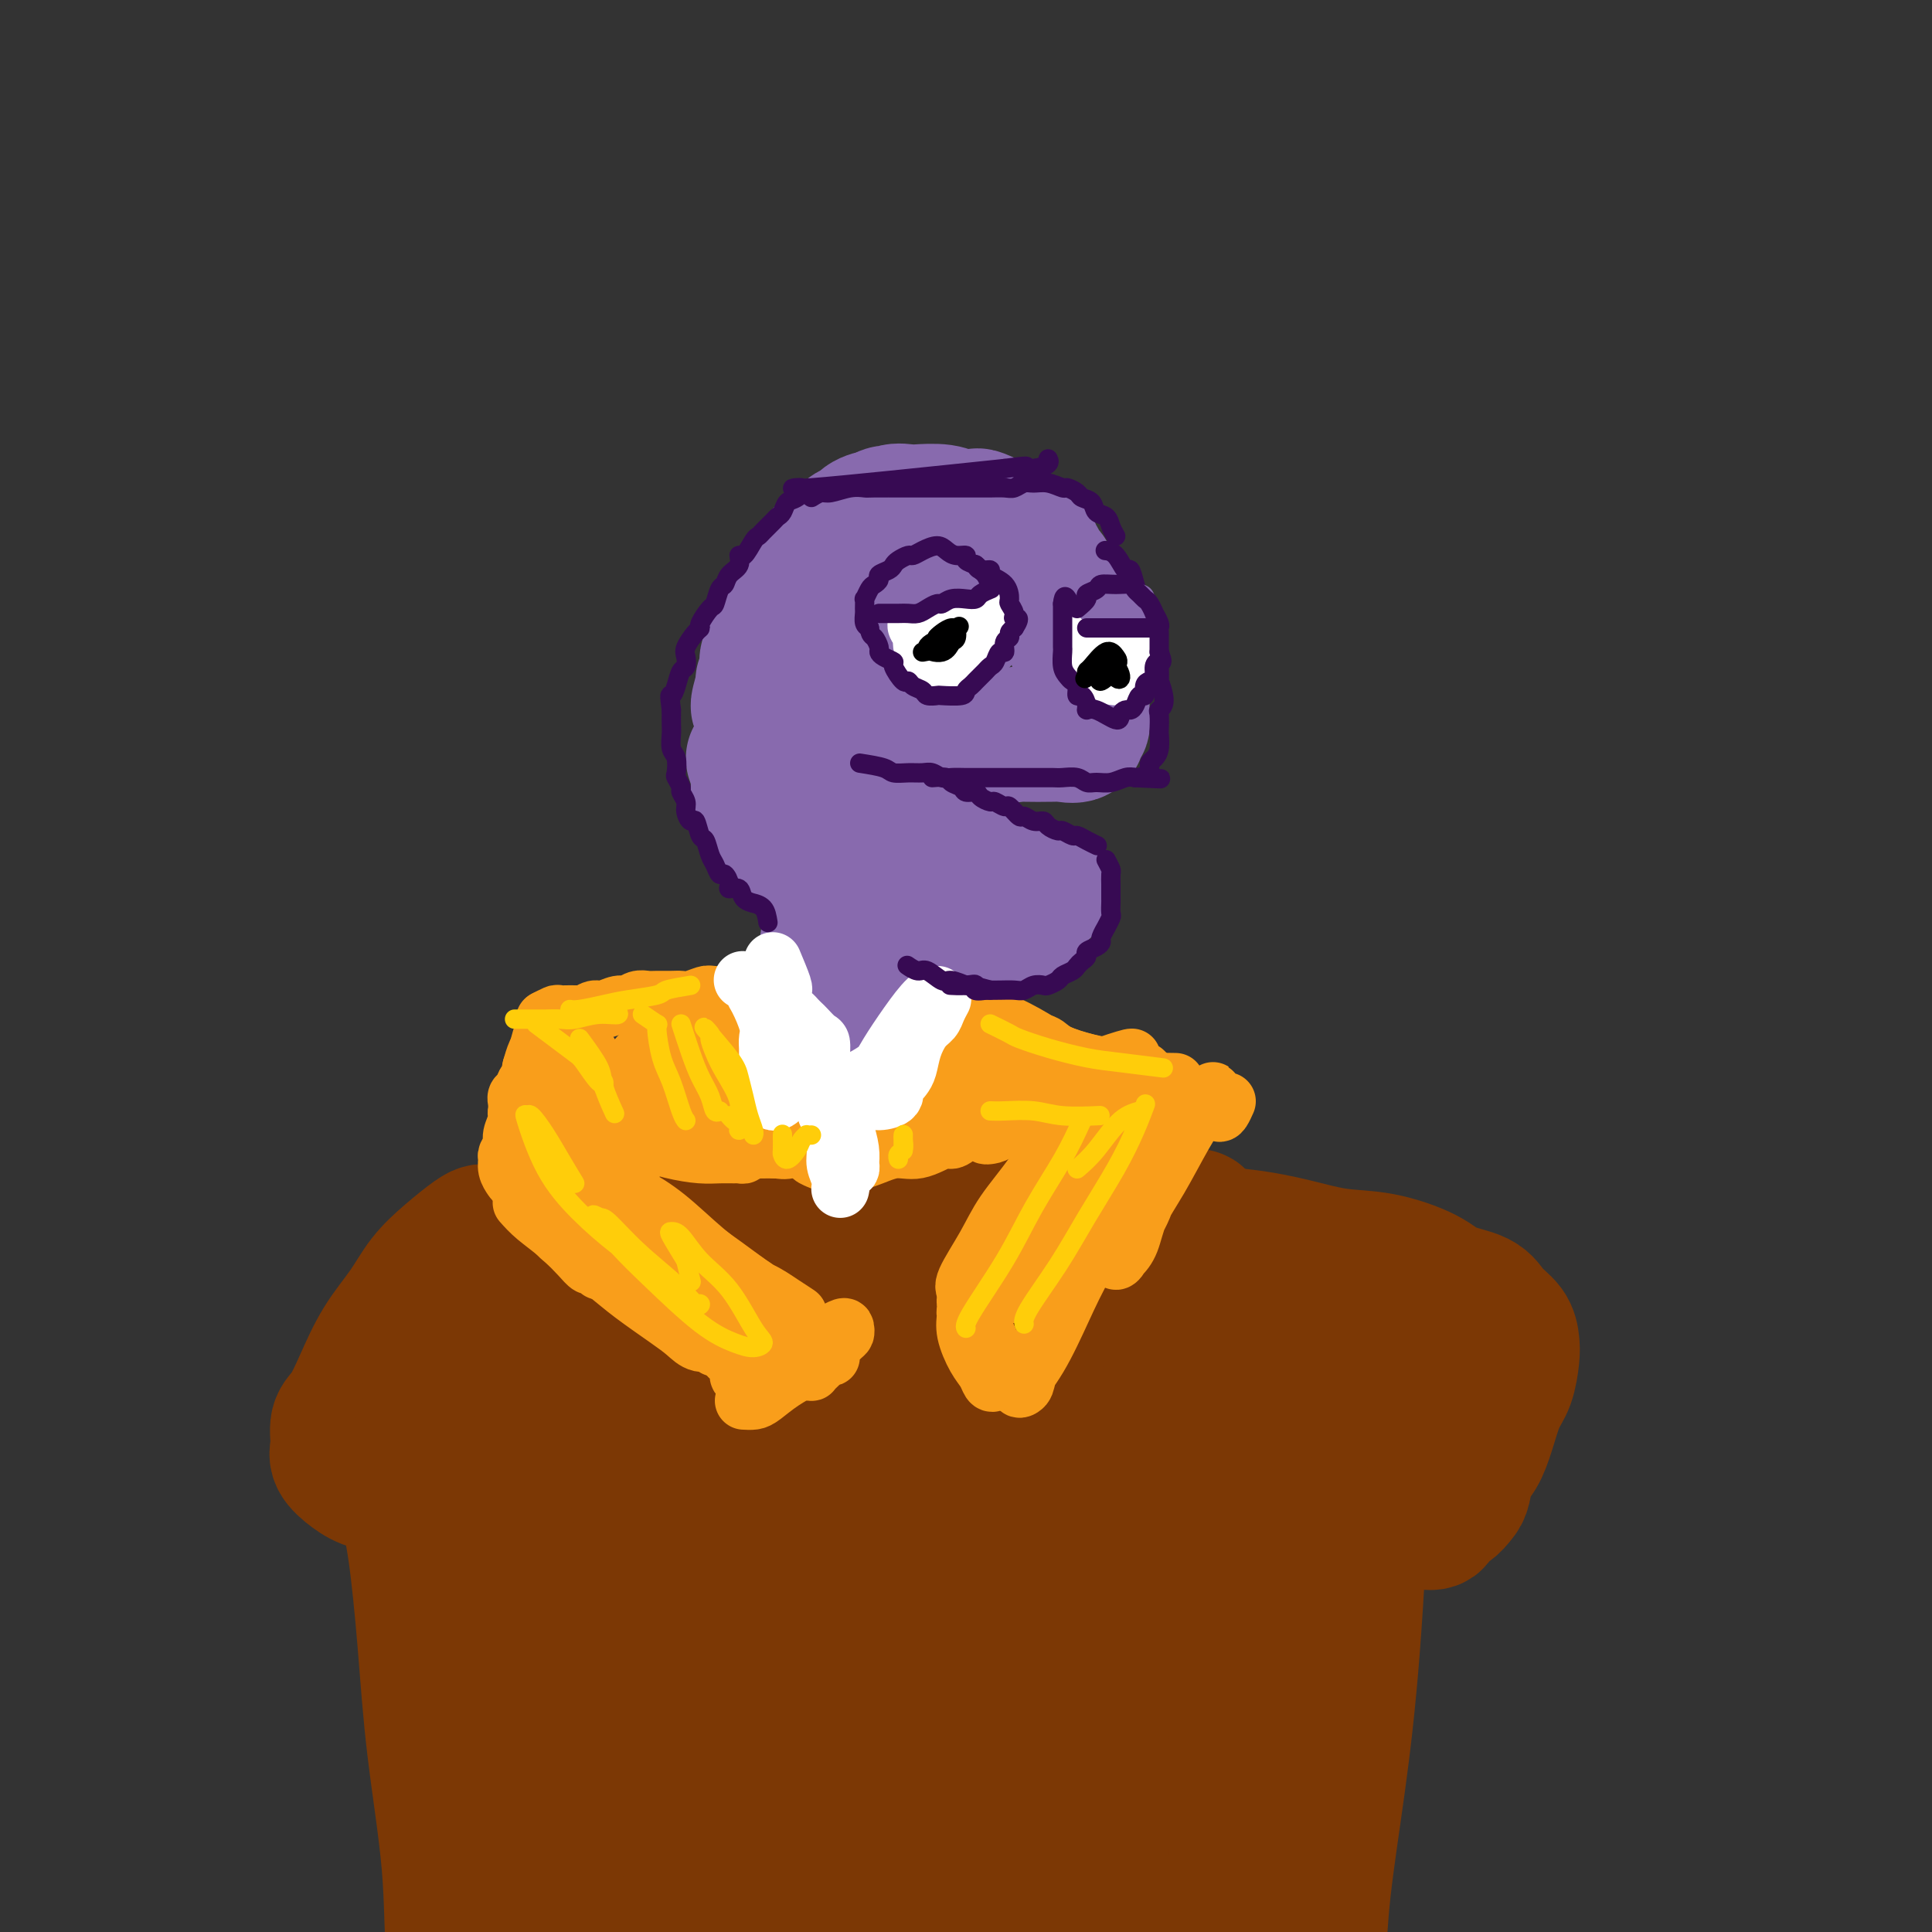 <svg viewBox='0 0 400 400' version='1.1' xmlns='http://www.w3.org/2000/svg' xmlns:xlink='http://www.w3.org/1999/xlink'><rect x="0" y="0" width="400" height="400" fill="#333333" stroke="none"/><g fill='none' stroke='#7C3805' stroke-width='28' stroke-linecap='round' stroke-linejoin='round'><path d='M99,256c1.417,0.002 2.834,0.004 4,0c1.166,-0.004 2.079,-0.014 3,0c0.921,0.014 1.848,0.052 3,0c1.152,-0.052 2.528,-0.195 4,0c1.472,0.195 3.038,0.728 5,1c1.962,0.272 4.318,0.284 7,0c2.682,-0.284 5.690,-0.865 8,-1c2.310,-0.135 3.922,0.175 6,0c2.078,-0.175 4.622,-0.836 7,-1c2.378,-0.164 4.588,0.170 7,0c2.412,-0.170 5.025,-0.844 8,-1c2.975,-0.156 6.313,0.207 9,0c2.687,-0.207 4.722,-0.983 7,-1c2.278,-0.017 4.798,0.724 7,1c2.202,0.276 4.085,0.088 7,0c2.915,-0.088 6.862,-0.076 10,0c3.138,0.076 5.469,0.216 8,0c2.531,-0.216 5.264,-0.789 8,-1c2.736,-0.211 5.475,-0.060 8,0c2.525,0.060 4.834,0.030 7,0c2.166,-0.030 4.188,-0.061 6,0c1.812,0.061 3.413,0.212 5,0c1.587,-0.212 3.158,-0.788 4,-1c0.842,-0.212 0.955,-0.061 1,0c0.045,0.061 0.023,0.030 0,0'/><path d='M101,255c-0.314,-0.023 -0.627,-0.045 -1,0c-0.373,0.045 -0.805,0.158 -2,1c-1.195,0.842 -3.152,2.415 -5,4c-1.848,1.585 -3.587,3.184 -5,5c-1.413,1.816 -2.502,3.850 -4,6c-1.498,2.150 -3.406,4.417 -5,7c-1.594,2.583 -2.874,5.482 -4,8c-1.126,2.518 -2.097,4.656 -3,6c-0.903,1.344 -1.738,1.894 -2,3c-0.262,1.106 0.048,2.768 0,4c-0.048,1.232 -0.456,2.032 0,3c0.456,0.968 1.776,2.103 3,3c1.224,0.897 2.353,1.557 4,2c1.647,0.443 3.812,0.668 7,1c3.188,0.332 7.399,0.771 11,1c3.601,0.229 6.593,0.247 10,0c3.407,-0.247 7.229,-0.760 11,-1c3.771,-0.240 7.491,-0.208 12,0c4.509,0.208 9.806,0.592 14,1c4.194,0.408 7.284,0.841 11,1c3.716,0.159 8.059,0.042 12,0c3.941,-0.042 7.481,-0.011 11,0c3.519,0.011 7.016,0.003 11,0c3.984,-0.003 8.456,-0.002 12,0c3.544,0.002 6.161,0.003 9,0c2.839,-0.003 5.902,-0.012 10,0c4.098,0.012 9.233,0.044 13,0c3.767,-0.044 6.168,-0.166 9,0c2.832,0.166 6.095,0.619 9,1c2.905,0.381 5.453,0.691 8,1'/><path d='M257,312c26.977,0.646 13.419,0.762 10,1c-3.419,0.238 3.303,0.599 7,1c3.697,0.401 4.371,0.841 6,1c1.629,0.159 4.214,0.036 6,0c1.786,-0.036 2.771,0.017 4,0c1.229,-0.017 2.700,-0.102 4,0c1.300,0.102 2.428,0.391 3,0c0.572,-0.391 0.586,-1.463 1,-2c0.414,-0.537 1.227,-0.540 2,-1c0.773,-0.460 1.505,-1.377 2,-2c0.495,-0.623 0.751,-0.954 1,-2c0.249,-1.046 0.490,-2.809 1,-4c0.510,-1.191 1.289,-1.810 2,-3c0.711,-1.190 1.354,-2.951 2,-5c0.646,-2.049 1.296,-4.386 2,-6c0.704,-1.614 1.461,-2.504 2,-4c0.539,-1.496 0.860,-3.598 1,-5c0.140,-1.402 0.099,-2.104 0,-3c-0.099,-0.896 -0.255,-1.986 -1,-3c-0.745,-1.014 -2.079,-1.953 -3,-3c-0.921,-1.047 -1.429,-2.202 -3,-3c-1.571,-0.798 -4.205,-1.239 -6,-2c-1.795,-0.761 -2.752,-1.843 -5,-3c-2.248,-1.157 -5.786,-2.390 -9,-3c-3.214,-0.610 -6.103,-0.597 -9,-1c-2.897,-0.403 -5.801,-1.223 -9,-2c-3.199,-0.777 -6.694,-1.512 -11,-2c-4.306,-0.488 -9.422,-0.729 -14,-1c-4.578,-0.271 -8.617,-0.573 -13,-1c-4.383,-0.427 -9.109,-0.979 -14,-1c-4.891,-0.021 -9.945,0.490 -15,1'/><path d='M201,254c-10.857,-0.224 -10.001,0.216 -14,1c-3.999,0.784 -12.854,1.914 -19,3c-6.146,1.086 -9.583,2.129 -13,3c-3.417,0.871 -6.816,1.570 -11,3c-4.184,1.430 -9.155,3.592 -13,5c-3.845,1.408 -6.564,2.061 -9,3c-2.436,0.939 -4.588,2.164 -6,3c-1.412,0.836 -2.082,1.284 -3,2c-0.918,0.716 -2.082,1.701 -3,2c-0.918,0.299 -1.590,-0.088 -2,0c-0.410,0.088 -0.559,0.650 0,1c0.559,0.350 1.826,0.486 4,0c2.174,-0.486 5.254,-1.594 11,-2c5.746,-0.406 14.158,-0.109 22,0c7.842,0.109 15.113,0.030 23,0c7.887,-0.030 16.389,-0.012 27,0c10.611,0.012 23.331,0.018 33,0c9.669,-0.018 16.289,-0.061 22,0c5.711,0.061 10.515,0.227 13,0c2.485,-0.227 2.652,-0.847 3,-1c0.348,-0.153 0.877,0.161 -1,0c-1.877,-0.161 -6.159,-0.798 -11,-1c-4.841,-0.202 -10.240,0.031 -17,0c-6.760,-0.031 -14.880,-0.327 -23,0c-8.120,0.327 -16.239,1.275 -27,2c-10.761,0.725 -24.166,1.226 -34,2c-9.834,0.774 -16.099,1.821 -22,3c-5.901,1.179 -11.437,2.491 -16,4c-4.563,1.509 -8.151,3.214 -10,4c-1.849,0.786 -1.957,0.653 -1,1c0.957,0.347 2.978,1.173 5,2'/><path d='M109,294c4.020,0.650 12.071,0.774 20,1c7.929,0.226 15.738,0.552 25,1c9.262,0.448 19.977,1.017 31,1c11.023,-0.017 22.353,-0.621 33,-1c10.647,-0.379 20.611,-0.532 29,-1c8.389,-0.468 15.203,-1.249 21,-2c5.797,-0.751 10.577,-1.471 13,-2c2.423,-0.529 2.490,-0.867 2,-1c-0.490,-0.133 -1.535,-0.062 -6,0c-4.465,0.062 -12.348,0.117 -20,0c-7.652,-0.117 -15.072,-0.404 -23,0c-7.928,0.404 -16.364,1.499 -28,2c-11.636,0.501 -26.472,0.408 -37,1c-10.528,0.592 -16.747,1.870 -23,3c-6.253,1.130 -12.541,2.112 -16,3c-3.459,0.888 -4.089,1.682 -5,2c-0.911,0.318 -2.102,0.158 0,0c2.102,-0.158 7.499,-0.316 16,-1c8.501,-0.684 20.107,-1.896 30,-3c9.893,-1.104 18.075,-2.100 26,-2c7.925,0.100 15.595,1.296 20,2c4.405,0.704 5.544,0.915 6,1c0.456,0.085 0.228,0.042 0,0'/><path d='M89,288c26.888,-4.002 53.776,-8.004 68,-10c14.224,-1.996 15.783,-1.985 20,-2c4.217,-0.015 11.093,-0.057 18,0c6.907,0.057 13.847,0.212 19,0c5.153,-0.212 8.519,-0.792 11,-1c2.481,-0.208 4.078,-0.045 5,0c0.922,0.045 1.171,-0.028 1,0c-0.171,0.028 -0.760,0.158 -3,0c-2.240,-0.158 -6.130,-0.605 -11,0c-4.870,0.605 -10.721,2.263 -17,3c-6.279,0.737 -12.985,0.553 -21,1c-8.015,0.447 -17.339,1.524 -23,2c-5.661,0.476 -7.658,0.352 -9,0c-1.342,-0.352 -2.027,-0.933 -2,-1c0.027,-0.067 0.766,0.381 3,0c2.234,-0.381 5.961,-1.591 11,-2c5.039,-0.409 11.389,-0.019 18,0c6.611,0.019 13.485,-0.335 22,0c8.515,0.335 18.673,1.358 27,2c8.327,0.642 14.823,0.904 21,1c6.177,0.096 12.035,0.025 17,0c4.965,-0.025 9.036,-0.004 12,0c2.964,0.004 4.819,-0.010 6,0c1.181,0.010 1.688,0.044 1,0c-0.688,-0.044 -2.570,-0.168 -6,0c-3.430,0.168 -8.408,0.626 -14,1c-5.592,0.374 -11.800,0.664 -21,1c-9.200,0.336 -21.394,0.719 -31,1c-9.606,0.281 -16.625,0.460 -23,1c-6.375,0.540 -12.107,1.440 -16,2c-3.893,0.560 -5.946,0.780 -8,1'/><path d='M164,288c-18.718,1.250 -6.513,0.874 -2,1c4.513,0.126 1.334,0.753 3,2c1.666,1.247 8.176,3.115 14,4c5.824,0.885 10.961,0.788 17,1c6.039,0.212 12.980,0.733 19,1c6.020,0.267 11.119,0.279 17,1c5.881,0.721 12.546,2.152 16,3c3.454,0.848 3.699,1.113 3,2c-0.699,0.887 -2.343,2.396 -3,3c-0.657,0.604 -0.329,0.302 0,0'/><path d='M83,304c-0.066,0.464 -0.132,0.929 0,2c0.132,1.071 0.463,2.749 1,5c0.537,2.251 1.280,5.077 2,10c0.720,4.923 1.416,11.944 2,19c0.584,7.056 1.057,14.146 2,22c0.943,7.854 2.357,16.472 3,24c0.643,7.528 0.517,13.966 1,20c0.483,6.034 1.577,11.664 2,14c0.423,2.336 0.175,1.376 0,2c-0.175,0.624 -0.276,2.830 0,1c0.276,-1.830 0.929,-7.695 1,-14c0.071,-6.305 -0.439,-13.049 -1,-21c-0.561,-7.951 -1.171,-17.108 -1,-26c0.171,-8.892 1.124,-17.518 2,-25c0.876,-7.482 1.677,-13.821 3,-19c1.323,-5.179 3.170,-9.198 4,-11c0.830,-1.802 0.645,-1.386 1,0c0.355,1.386 1.250,3.743 2,10c0.750,6.257 1.356,16.415 2,26c0.644,9.585 1.326,18.598 2,27c0.674,8.402 1.341,16.195 2,23c0.659,6.805 1.311,12.624 2,17c0.689,4.376 1.415,7.309 2,9c0.585,1.691 1.030,2.139 2,1c0.970,-1.139 2.465,-3.866 3,-8c0.535,-4.134 0.110,-9.674 0,-17c-0.110,-7.326 0.094,-16.438 0,-26c-0.094,-9.562 -0.487,-19.574 0,-31c0.487,-11.426 1.853,-24.264 3,-31c1.147,-6.736 2.073,-7.368 3,-8'/><path d='M128,299c1.417,-6.315 1.959,-2.603 3,4c1.041,6.603 2.582,16.098 4,26c1.418,9.902 2.711,20.211 4,30c1.289,9.789 2.572,19.059 4,28c1.428,8.941 3.002,17.554 4,23c0.998,5.446 1.421,7.724 2,9c0.579,1.276 1.315,1.550 2,2c0.685,0.450 1.320,1.075 2,-1c0.680,-2.075 1.404,-6.852 2,-12c0.596,-5.148 1.062,-10.669 1,-20c-0.062,-9.331 -0.652,-22.473 -1,-33c-0.348,-10.527 -0.453,-18.437 0,-25c0.453,-6.563 1.463,-11.777 2,-15c0.537,-3.223 0.602,-4.455 2,-3c1.398,1.455 4.129,5.598 6,12c1.871,6.402 2.883,15.062 4,26c1.117,10.938 2.338,24.155 3,33c0.662,8.845 0.763,13.317 1,18c0.237,4.683 0.608,9.576 1,12c0.392,2.424 0.804,2.379 1,3c0.196,0.621 0.174,1.909 1,1c0.826,-0.909 2.498,-4.017 3,-11c0.502,-6.983 -0.166,-17.843 0,-28c0.166,-10.157 1.165,-19.611 2,-29c0.835,-9.389 1.507,-18.714 3,-27c1.493,-8.286 3.808,-15.533 5,-19c1.192,-3.467 1.261,-3.153 2,-2c0.739,1.153 2.146,3.144 3,10c0.854,6.856 1.153,18.577 1,29c-0.153,10.423 -0.758,19.550 -1,28c-0.242,8.450 -0.121,16.225 0,24'/><path d='M194,392c0.015,11.388 0.554,13.856 1,17c0.446,3.144 0.800,6.962 1,9c0.200,2.038 0.245,2.297 1,2c0.755,-0.297 2.220,-1.149 3,-5c0.780,-3.851 0.876,-10.700 1,-18c0.124,-7.300 0.277,-15.051 1,-27c0.723,-11.949 2.017,-28.096 3,-40c0.983,-11.904 1.654,-19.565 3,-26c1.346,-6.435 3.365,-11.642 5,-14c1.635,-2.358 2.885,-1.865 4,2c1.115,3.865 2.095,11.102 3,20c0.905,8.898 1.734,19.458 2,30c0.266,10.542 -0.032,21.065 0,30c0.032,8.935 0.395,16.282 1,23c0.605,6.718 1.453,12.806 2,16c0.547,3.194 0.793,3.495 1,4c0.207,0.505 0.376,1.216 1,0c0.624,-1.216 1.704,-4.357 2,-12c0.296,-7.643 -0.193,-19.788 0,-31c0.193,-11.212 1.069,-21.492 2,-31c0.931,-9.508 1.917,-18.245 3,-26c1.083,-7.755 2.264,-14.530 3,-18c0.736,-3.470 1.027,-3.636 2,-1c0.973,2.636 2.629,8.075 4,15c1.371,6.925 2.456,15.336 3,26c0.544,10.664 0.548,23.582 1,33c0.452,9.418 1.353,15.336 2,21c0.647,5.664 1.039,11.075 2,15c0.961,3.925 2.489,6.364 3,8c0.511,1.636 0.003,2.467 0,2c-0.003,-0.467 0.498,-2.234 1,-4'/><path d='M255,412c1.154,0.413 1.037,-9.055 1,-17c-0.037,-7.945 0.004,-14.367 0,-25c-0.004,-10.633 -0.055,-25.477 0,-37c0.055,-11.523 0.215,-19.725 1,-26c0.785,-6.275 2.195,-10.624 3,-13c0.805,-2.376 1.005,-2.781 2,0c0.995,2.781 2.787,8.748 4,16c1.213,7.252 1.849,15.791 2,25c0.151,9.209 -0.183,19.090 0,28c0.183,8.910 0.885,16.850 1,23c0.115,6.150 -0.355,10.509 0,15c0.355,4.491 1.534,9.115 2,11c0.466,1.885 0.218,1.032 0,1c-0.218,-0.032 -0.408,0.756 0,-3c0.408,-3.756 1.412,-12.057 2,-20c0.588,-7.943 0.759,-15.529 1,-24c0.241,-8.471 0.551,-17.828 1,-29c0.449,-11.172 1.036,-24.161 2,-33c0.964,-8.839 2.306,-13.529 3,-17c0.694,-3.471 0.742,-5.725 1,-6c0.258,-0.275 0.728,1.427 1,5c0.272,3.573 0.346,9.016 0,19c-0.346,9.984 -1.112,24.507 -2,36c-0.888,11.493 -1.898,19.955 -3,28c-1.102,8.045 -2.295,15.672 -3,22c-0.705,6.328 -0.920,11.358 -1,14c-0.080,2.642 -0.023,2.898 0,3c0.023,0.102 0.011,0.051 0,0'/><path d='M271,279c1.883,-0.310 3.766,-0.620 6,-1c2.234,-0.380 4.820,-0.830 7,-1c2.180,-0.170 3.956,-0.061 5,0c1.044,0.061 1.357,0.073 1,0c-0.357,-0.073 -1.384,-0.229 -2,0c-0.616,0.229 -0.823,0.845 -2,1c-1.177,0.155 -3.326,-0.151 -7,0c-3.674,0.151 -8.874,0.760 -12,1c-3.126,0.240 -4.180,0.112 -5,0c-0.820,-0.112 -1.408,-0.209 -1,0c0.408,0.209 1.811,0.725 4,2c2.189,1.275 5.165,3.309 9,5c3.835,1.691 8.528,3.038 12,4c3.472,0.962 5.724,1.537 8,2c2.276,0.463 4.576,0.812 6,1c1.424,0.188 1.973,0.215 2,0c0.027,-0.215 -0.467,-0.673 -2,-1c-1.533,-0.327 -4.106,-0.523 -7,-1c-2.894,-0.477 -6.110,-1.234 -11,-2c-4.890,-0.766 -11.454,-1.539 -16,-2c-4.546,-0.461 -7.074,-0.608 -10,0c-2.926,0.608 -6.249,1.971 -8,3c-1.751,1.029 -1.929,1.722 -2,2c-0.071,0.278 -0.036,0.139 0,0'/></g>
<g fill='none' stroke='#886AAE' stroke-width='28' stroke-linecap='round' stroke-linejoin='round'><path d='M159,144c-0.277,0.192 -0.554,0.384 -1,1c-0.446,0.616 -1.061,1.655 -1,1c0.061,-0.655 0.799,-3.003 1,-4c0.201,-0.997 -0.136,-0.641 0,-1c0.136,-0.359 0.743,-1.433 1,-2c0.257,-0.567 0.163,-0.627 0,-1c-0.163,-0.373 -0.394,-1.058 0,-2c0.394,-0.942 1.414,-2.142 2,-3c0.586,-0.858 0.738,-1.373 1,-2c0.262,-0.627 0.632,-1.365 1,-2c0.368,-0.635 0.733,-1.167 1,-2c0.267,-0.833 0.437,-1.966 1,-3c0.563,-1.034 1.519,-1.967 2,-3c0.481,-1.033 0.486,-2.166 1,-3c0.514,-0.834 1.538,-1.371 2,-2c0.462,-0.629 0.364,-1.352 1,-2c0.636,-0.648 2.008,-1.221 3,-2c0.992,-0.779 1.606,-1.766 2,-2c0.394,-0.234 0.568,0.283 1,0c0.432,-0.283 1.124,-1.367 2,-2c0.876,-0.633 1.938,-0.817 3,-1'/><path d='M182,107c2.603,-1.641 2.111,-0.245 2,0c-0.111,0.245 0.158,-0.663 1,-1c0.842,-0.337 2.255,-0.105 3,0c0.745,0.105 0.820,0.081 2,0c1.180,-0.081 3.465,-0.220 5,0c1.535,0.220 2.320,0.797 3,1c0.680,0.203 1.253,0.030 2,0c0.747,-0.030 1.666,0.081 2,0c0.334,-0.081 0.082,-0.354 1,0c0.918,0.354 3.005,1.334 4,2c0.995,0.666 0.896,1.019 1,1c0.104,-0.019 0.410,-0.408 1,0c0.590,0.408 1.464,1.615 2,2c0.536,0.385 0.735,-0.053 1,0c0.265,0.053 0.595,0.595 1,1c0.405,0.405 0.883,0.672 1,1c0.117,0.328 -0.127,0.718 0,1c0.127,0.282 0.625,0.456 1,1c0.375,0.544 0.625,1.458 1,2c0.375,0.542 0.874,0.713 1,1c0.126,0.287 -0.121,0.691 0,1c0.121,0.309 0.611,0.524 1,1c0.389,0.476 0.678,1.212 1,2c0.322,0.788 0.679,1.629 1,2c0.321,0.371 0.608,0.274 1,1c0.392,0.726 0.889,2.277 1,3c0.111,0.723 -0.162,0.618 0,1c0.162,0.382 0.761,1.252 1,2c0.239,0.748 0.120,1.374 0,2'/><path d='M223,134c1.619,3.619 1.166,2.665 1,3c-0.166,0.335 -0.045,1.958 0,3c0.045,1.042 0.013,1.503 0,2c-0.013,0.497 -0.008,1.031 0,2c0.008,0.969 0.019,2.372 0,3c-0.019,0.628 -0.069,0.480 0,1c0.069,0.520 0.255,1.709 0,2c-0.255,0.291 -0.953,-0.314 -1,0c-0.047,0.314 0.556,1.548 0,2c-0.556,0.452 -2.271,0.123 -3,0c-0.729,-0.123 -0.470,-0.039 -2,0c-1.530,0.039 -4.848,0.034 -6,0c-1.152,-0.034 -0.138,-0.096 -1,0c-0.862,0.096 -3.601,0.351 -6,1c-2.399,0.649 -4.459,1.692 -7,2c-2.541,0.308 -5.563,-0.117 -8,0c-2.437,0.117 -4.290,0.778 -6,1c-1.710,0.222 -3.277,0.005 -5,0c-1.723,-0.005 -3.603,0.203 -5,0c-1.397,-0.203 -2.310,-0.816 -3,-1c-0.690,-0.184 -1.157,0.060 -2,0c-0.843,-0.060 -2.063,-0.425 -3,-1c-0.937,-0.575 -1.592,-1.360 -2,-2c-0.408,-0.640 -0.569,-1.135 -1,-2c-0.431,-0.865 -1.133,-2.099 -1,-3c0.133,-0.901 1.102,-1.468 2,-3c0.898,-1.532 1.725,-4.029 3,-6c1.275,-1.971 2.997,-3.415 5,-5c2.003,-1.585 4.287,-3.310 7,-5c2.713,-1.690 5.857,-3.345 9,-5'/><path d='M188,123c4.569,-3.002 5.492,-3.006 7,-3c1.508,0.006 3.603,0.022 5,0c1.397,-0.022 2.098,-0.082 3,0c0.902,0.082 2.006,0.307 2,1c-0.006,0.693 -1.124,1.856 -3,4c-1.876,2.144 -4.512,5.269 -7,7c-2.488,1.731 -4.830,2.068 -7,3c-2.170,0.932 -4.170,2.460 -6,3c-1.830,0.540 -3.490,0.093 -5,0c-1.510,-0.093 -2.870,0.170 -4,0c-1.130,-0.170 -2.030,-0.772 -2,-2c0.030,-1.228 0.989,-3.082 2,-4c1.011,-0.918 2.075,-0.901 3,-1c0.925,-0.099 1.712,-0.315 3,1c1.288,1.315 3.078,4.162 4,6c0.922,1.838 0.978,2.668 1,3c0.022,0.332 0.011,0.166 0,0'/><path d='M156,157c1.593,0.747 3.187,1.494 4,2c0.813,0.506 0.847,0.771 1,1c0.153,0.229 0.427,0.423 1,1c0.573,0.577 1.446,1.539 2,2c0.554,0.461 0.789,0.422 2,1c1.211,0.578 3.400,1.775 5,3c1.600,1.225 2.613,2.479 3,3c0.387,0.521 0.150,0.311 1,1c0.850,0.689 2.788,2.279 4,3c1.212,0.721 1.698,0.574 2,1c0.302,0.426 0.420,1.424 1,2c0.580,0.576 1.621,0.729 3,1c1.379,0.271 3.097,0.661 4,1c0.903,0.339 0.990,0.627 2,1c1.010,0.373 2.942,0.831 4,1c1.058,0.169 1.242,0.049 2,0c0.758,-0.049 2.088,-0.028 3,0c0.912,0.028 1.404,0.063 2,0c0.596,-0.063 1.297,-0.223 2,0c0.703,0.223 1.408,0.830 2,1c0.592,0.170 1.070,-0.097 2,0c0.930,0.097 2.313,0.556 3,1c0.687,0.444 0.679,0.872 1,1c0.321,0.128 0.971,-0.042 2,0c1.029,0.042 2.437,0.298 2,0c-0.437,-0.298 -2.718,-1.149 -5,-2'/><path d='M211,182c-0.997,-0.468 -1.988,-0.639 -3,-1c-1.012,-0.361 -2.043,-0.914 -4,-2c-1.957,-1.086 -4.838,-2.707 -7,-4c-2.162,-1.293 -3.603,-2.259 -5,-3c-1.397,-0.741 -2.750,-1.257 -4,-2c-1.250,-0.743 -2.397,-1.715 -3,-2c-0.603,-0.285 -0.662,0.116 -2,0c-1.338,-0.116 -3.954,-0.747 -5,-1c-1.046,-0.253 -0.523,-0.126 0,0'/><path d='M159,155c-0.846,1.049 -1.692,2.097 -2,3c-0.308,0.903 -0.079,1.660 0,2c0.079,0.340 0.006,0.261 0,1c-0.006,0.739 0.054,2.295 0,3c-0.054,0.705 -0.222,0.559 0,1c0.222,0.441 0.833,1.470 1,2c0.167,0.530 -0.112,0.559 0,1c0.112,0.441 0.614,1.292 1,2c0.386,0.708 0.655,1.274 1,2c0.345,0.726 0.764,1.612 1,2c0.236,0.388 0.288,0.278 1,1c0.712,0.722 2.083,2.275 3,3c0.917,0.725 1.381,0.623 2,1c0.619,0.377 1.392,1.233 2,2c0.608,0.767 1.049,1.445 2,2c0.951,0.555 2.412,0.989 3,1c0.588,0.011 0.304,-0.399 1,0c0.696,0.399 2.373,1.607 3,2c0.627,0.393 0.206,-0.031 1,0c0.794,0.031 2.804,0.516 4,1c1.196,0.484 1.578,0.966 2,1c0.422,0.034 0.883,-0.379 2,0c1.117,0.379 2.891,1.552 4,2c1.109,0.448 1.555,0.172 2,0c0.445,-0.172 0.889,-0.239 2,0c1.111,0.239 2.889,0.782 4,1c1.111,0.218 1.556,0.109 2,0'/><path d='M201,191c3.849,0.984 1.971,0.943 2,1c0.029,0.057 1.967,0.211 3,0c1.033,-0.211 1.163,-0.788 2,-1c0.837,-0.212 2.382,-0.061 3,0c0.618,0.061 0.309,0.030 0,0'/><path d='M174,197c-0.105,1.209 -0.211,2.417 0,2c0.211,-0.417 0.738,-2.460 1,-4c0.262,-1.540 0.259,-2.579 0,-4c-0.259,-1.421 -0.772,-3.225 -1,-4c-0.228,-0.775 -0.170,-0.522 0,-1c0.170,-0.478 0.452,-1.686 0,-1c-0.452,0.686 -1.637,3.266 -2,4c-0.363,0.734 0.096,-0.377 0,1c-0.096,1.377 -0.746,5.242 -1,8c-0.254,2.758 -0.112,4.409 0,5c0.112,0.591 0.192,0.122 0,1c-0.192,0.878 -0.658,3.104 0,2c0.658,-1.104 2.440,-5.539 3,-8c0.560,-2.461 -0.103,-2.950 0,-4c0.103,-1.050 0.970,-2.661 1,-4c0.030,-1.339 -0.778,-2.405 -1,-3c-0.222,-0.595 0.140,-0.718 0,0c-0.140,0.718 -0.784,2.277 -1,3c-0.216,0.723 -0.004,0.608 0,2c0.004,1.392 -0.201,4.290 0,6c0.201,1.710 0.806,2.232 1,3c0.194,0.768 -0.025,1.784 0,3c0.025,1.216 0.293,2.633 1,2c0.707,-0.633 1.854,-3.317 3,-6'/><path d='M178,200c0.855,-1.503 0.994,-3.261 1,-5c0.006,-1.739 -0.119,-3.460 0,-5c0.119,-1.540 0.484,-2.898 0,-1c-0.484,1.898 -1.817,7.052 -2,10c-0.183,2.948 0.785,3.691 1,5c0.215,1.309 -0.324,3.184 0,3c0.324,-0.184 1.512,-2.428 2,-4c0.488,-1.572 0.275,-2.473 0,-4c-0.275,-1.527 -0.613,-3.680 -1,-5c-0.387,-1.320 -0.825,-1.806 -1,-2c-0.175,-0.194 -0.088,-0.097 0,0'/></g>
<g fill='none' stroke='#F99E1B' stroke-width='12' stroke-linecap='round' stroke-linejoin='round'><path d='M160,211c-0.613,-0.615 -1.226,-1.230 -2,-2c-0.774,-0.770 -1.710,-1.695 -2,-2c-0.290,-0.305 0.067,0.011 0,0c-0.067,-0.011 -0.556,-0.349 -1,-1c-0.444,-0.651 -0.841,-1.615 -1,-2c-0.159,-0.385 -0.079,-0.193 0,0'/><path d='M154,206c-2.387,0.030 -4.774,0.061 -6,0c-1.226,-0.061 -1.291,-0.212 -2,0c-0.709,0.212 -2.063,0.789 -3,1c-0.937,0.211 -1.458,0.055 -2,0c-0.542,-0.055 -1.104,-0.011 -2,0c-0.896,0.011 -2.126,-0.012 -3,0c-0.874,0.012 -1.393,0.060 -2,0c-0.607,-0.060 -1.303,-0.227 -2,0c-0.697,0.227 -1.394,0.849 -2,1c-0.606,0.151 -1.120,-0.170 -2,0c-0.880,0.170 -2.128,0.830 -3,1c-0.872,0.170 -1.370,-0.152 -2,0c-0.630,0.152 -1.392,0.776 -2,1c-0.608,0.224 -1.064,0.046 -2,0c-0.936,-0.046 -2.354,0.039 -3,0c-0.646,-0.039 -0.520,-0.203 -1,0c-0.480,0.203 -1.566,0.772 -2,1c-0.434,0.228 -0.217,0.114 0,0'/><path d='M113,211c0.122,1.089 0.244,2.179 0,3c-0.244,0.821 -0.854,1.374 -1,2c-0.146,0.626 0.171,1.323 0,2c-0.171,0.677 -0.829,1.332 -1,2c-0.171,0.668 0.147,1.349 0,2c-0.147,0.651 -0.758,1.274 -1,2c-0.242,0.726 -0.116,1.556 0,2c0.116,0.444 0.223,0.501 0,1c-0.223,0.499 -0.777,1.438 -1,2c-0.223,0.562 -0.116,0.746 0,1c0.116,0.254 0.241,0.580 0,1c-0.241,0.420 -0.849,0.936 -1,1c-0.151,0.064 0.155,-0.323 0,0c-0.155,0.323 -0.773,1.356 -1,2c-0.227,0.644 -0.065,0.898 0,1c0.065,0.102 0.032,0.051 0,0'/><path d='M112,218c0.000,0.000 0.100,0.100 0.1,0.1'/><path d='M119,210c-1.176,0.325 -2.353,0.650 -3,1c-0.647,0.350 -0.765,0.724 -1,1c-0.235,0.276 -0.588,0.453 -1,1c-0.412,0.547 -0.885,1.464 -1,2c-0.115,0.536 0.127,0.691 0,1c-0.127,0.309 -0.622,0.770 -1,1c-0.378,0.230 -0.640,0.228 -1,1c-0.360,0.772 -0.817,2.319 -1,3c-0.183,0.681 -0.091,0.497 0,1c0.091,0.503 0.182,1.694 0,2c-0.182,0.306 -0.637,-0.272 -1,0c-0.363,0.272 -0.633,1.392 -1,2c-0.367,0.608 -0.829,0.702 -1,1c-0.171,0.298 -0.049,0.799 0,1c0.049,0.201 0.024,0.100 0,0'/><path d='M112,215c-0.455,1.592 -0.909,3.184 -1,4c-0.091,0.816 0.182,0.856 0,1c-0.182,0.144 -0.818,0.391 -1,1c-0.182,0.609 0.091,1.581 0,2c-0.091,0.419 -0.545,0.285 -1,1c-0.455,0.715 -0.911,2.278 -1,3c-0.089,0.722 0.187,0.602 0,1c-0.187,0.398 -0.839,1.315 -1,2c-0.161,0.685 0.167,1.138 0,2c-0.167,0.862 -0.830,2.131 -1,3c-0.170,0.869 0.154,1.336 0,2c-0.154,0.664 -0.786,1.525 -1,2c-0.214,0.475 -0.012,0.563 0,1c0.012,0.437 -0.167,1.223 0,2c0.167,0.777 0.681,1.544 1,2c0.319,0.456 0.442,0.601 1,1c0.558,0.399 1.552,1.050 2,2c0.448,0.950 0.350,2.197 1,3c0.650,0.803 2.048,1.161 3,2c0.952,0.839 1.459,2.157 2,3c0.541,0.843 1.115,1.210 2,2c0.885,0.790 2.080,2.002 3,3c0.920,0.998 1.566,1.783 2,2c0.434,0.217 0.655,-0.134 1,0c0.345,0.134 0.813,0.753 1,1c0.187,0.247 0.094,0.124 0,0'/><path d='M108,249c0.844,0.948 1.687,1.896 3,3c1.313,1.104 3.095,2.366 5,4c1.905,1.634 3.932,3.642 6,5c2.068,1.358 4.178,2.066 6,3c1.822,0.934 3.358,2.094 5,3c1.642,0.906 3.390,1.559 5,2c1.610,0.441 3.082,0.669 4,1c0.918,0.331 1.281,0.766 1,1c-0.281,0.234 -1.205,0.266 -2,0c-0.795,-0.266 -1.459,-0.831 -2,-1c-0.541,-0.169 -0.958,0.060 -3,-1c-2.042,-1.060 -5.709,-3.407 -8,-5c-2.291,-1.593 -3.205,-2.433 -4,-3c-0.795,-0.567 -1.472,-0.863 -2,-1c-0.528,-0.137 -0.907,-0.115 -1,0c-0.093,0.115 0.100,0.323 1,1c0.900,0.677 2.509,1.821 4,3c1.491,1.179 2.866,2.392 5,4c2.134,1.608 5.027,3.612 7,5c1.973,1.388 3.026,2.159 4,3c0.974,0.841 1.870,1.753 3,2c1.130,0.247 2.494,-0.172 3,0c0.506,0.172 0.153,0.935 0,1c-0.153,0.065 -0.106,-0.568 0,-1c0.106,-0.432 0.272,-0.663 0,-1c-0.272,-0.337 -0.980,-0.779 -2,-2c-1.020,-1.221 -2.351,-3.222 -4,-5c-1.649,-1.778 -3.617,-3.332 -6,-6c-2.383,-2.668 -5.180,-6.449 -7,-9c-1.820,-2.551 -2.663,-3.872 -4,-6c-1.337,-2.128 -3.169,-5.064 -5,-8'/><path d='M120,241c-4.575,-6.364 -2.013,-3.773 -1,-3c1.013,0.773 0.477,-0.271 0,-1c-0.477,-0.729 -0.894,-1.142 1,1c1.894,2.142 6.098,6.840 9,10c2.902,3.160 4.503,4.784 7,7c2.497,2.216 5.889,5.025 8,7c2.111,1.975 2.942,3.115 4,4c1.058,0.885 2.344,1.515 3,2c0.656,0.485 0.682,0.826 1,1c0.318,0.174 0.929,0.182 1,0c0.071,-0.182 -0.398,-0.553 -2,-2c-1.602,-1.447 -4.337,-3.972 -7,-6c-2.663,-2.028 -5.255,-3.561 -8,-6c-2.745,-2.439 -5.644,-5.783 -8,-8c-2.356,-2.217 -4.167,-3.308 -5,-4c-0.833,-0.692 -0.686,-0.987 -1,-1c-0.314,-0.013 -1.088,0.255 0,2c1.088,1.745 4.038,4.968 7,8c2.962,3.032 5.935,5.875 10,9c4.065,3.125 9.221,6.532 13,9c3.779,2.468 6.181,3.996 8,5c1.819,1.004 3.056,1.484 4,2c0.944,0.516 1.596,1.068 2,1c0.404,-0.068 0.561,-0.755 0,-2c-0.561,-1.245 -1.838,-3.048 -4,-5c-2.162,-1.952 -5.207,-4.051 -8,-6c-2.793,-1.949 -5.334,-3.746 -8,-6c-2.666,-2.254 -5.457,-4.965 -8,-7c-2.543,-2.035 -4.839,-3.394 -6,-4c-1.161,-0.606 -1.189,-0.459 -1,0c0.189,0.459 0.594,1.229 1,2'/><path d='M132,250c-3.261,-2.259 3.585,2.594 8,6c4.415,3.406 6.397,5.366 9,7c2.603,1.634 5.827,2.941 8,4c2.173,1.059 3.294,1.868 5,3c1.706,1.132 3.997,2.586 3,2c-0.997,-0.586 -5.281,-3.212 -8,-5c-2.719,-1.788 -3.874,-2.739 -7,-5c-3.126,-2.261 -8.223,-5.833 -12,-8c-3.777,-2.167 -6.234,-2.929 -8,-4c-1.766,-1.071 -2.841,-2.452 -4,-3c-1.159,-0.548 -2.400,-0.261 -3,0c-0.600,0.261 -0.557,0.498 -1,1c-0.443,0.502 -1.373,1.268 -2,2c-0.627,0.732 -0.953,1.429 -1,2c-0.047,0.571 0.185,1.015 0,1c-0.185,-0.015 -0.787,-0.491 -1,-1c-0.213,-0.509 -0.037,-1.052 0,-2c0.037,-0.948 -0.065,-2.302 0,-4c0.065,-1.698 0.296,-3.739 1,-6c0.704,-2.261 1.882,-4.743 3,-7c1.118,-2.257 2.176,-4.288 3,-6c0.824,-1.712 1.414,-3.105 2,-4c0.586,-0.895 1.167,-1.291 0,-1c-1.167,0.291 -4.084,1.271 -5,2c-0.916,0.729 0.167,1.208 0,2c-0.167,0.792 -1.583,1.896 -3,3'/><path d='M119,229c-1.642,1.591 -1.747,2.568 -2,3c-0.253,0.432 -0.654,0.318 -1,1c-0.346,0.682 -0.637,2.158 0,1c0.637,-1.158 2.203,-4.951 3,-7c0.797,-2.049 0.827,-2.353 1,-3c0.173,-0.647 0.491,-1.635 1,-3c0.509,-1.365 1.208,-3.105 1,-3c-0.208,0.105 -1.325,2.055 -2,4c-0.675,1.945 -0.908,3.885 -1,6c-0.092,2.115 -0.043,4.405 0,7c0.043,2.595 0.079,5.494 0,7c-0.079,1.506 -0.274,1.621 0,2c0.274,0.379 1.018,1.024 2,1c0.982,-0.024 2.203,-0.718 3,-2c0.797,-1.282 1.169,-3.153 2,-5c0.831,-1.847 2.121,-3.670 3,-6c0.879,-2.330 1.346,-5.168 2,-7c0.654,-1.832 1.493,-2.657 2,-4c0.507,-1.343 0.681,-3.202 0,-3c-0.681,0.202 -2.219,2.467 -3,4c-0.781,1.533 -0.806,2.333 -1,4c-0.194,1.667 -0.557,4.199 -1,6c-0.443,1.801 -0.965,2.869 -1,4c-0.035,1.131 0.419,2.323 1,3c0.581,0.677 1.291,0.838 2,1'/><path d='M130,240c1.124,0.368 2.433,-0.714 4,-2c1.567,-1.286 3.391,-2.778 5,-4c1.609,-1.222 3.002,-2.174 4,-3c0.998,-0.826 1.601,-1.524 2,-2c0.399,-0.476 0.596,-0.728 1,-1c0.404,-0.272 1.017,-0.564 1,-1c-0.017,-0.436 -0.663,-1.015 -2,-1c-1.337,0.015 -3.364,0.623 -5,1c-1.636,0.377 -2.880,0.524 -4,1c-1.120,0.476 -2.115,1.283 -3,2c-0.885,0.717 -1.661,1.345 -2,2c-0.339,0.655 -0.240,1.338 0,2c0.240,0.662 0.621,1.302 2,2c1.379,0.698 3.755,1.455 6,2c2.245,0.545 4.357,0.879 6,1c1.643,0.121 2.815,0.029 4,0c1.185,-0.029 2.381,0.004 3,0c0.619,-0.004 0.660,-0.045 1,0c0.340,0.045 0.981,0.177 1,0c0.019,-0.177 -0.582,-0.664 -1,-1c-0.418,-0.336 -0.652,-0.521 -2,-1c-1.348,-0.479 -3.810,-1.250 -6,-2c-2.190,-0.750 -4.106,-1.477 -5,-2c-0.894,-0.523 -0.764,-0.841 -1,-1c-0.236,-0.159 -0.836,-0.158 -1,0c-0.164,0.158 0.108,0.473 1,1c0.892,0.527 2.405,1.265 4,2c1.595,0.735 3.273,1.465 5,2c1.727,0.535 3.503,0.875 5,1c1.497,0.125 2.713,0.036 4,0c1.287,-0.036 2.643,-0.018 4,0'/><path d='M161,238c3.475,0.525 1.662,-0.663 1,-1c-0.662,-0.337 -0.172,0.177 0,0c0.172,-0.177 0.025,-1.044 -1,-2c-1.025,-0.956 -2.927,-2.001 -5,-3c-2.073,-0.999 -4.317,-1.952 -6,-3c-1.683,-1.048 -2.805,-2.192 -4,-3c-1.195,-0.808 -2.463,-1.281 -4,-2c-1.537,-0.719 -3.343,-1.685 -2,-1c1.343,0.685 5.836,3.020 9,4c3.164,0.980 4.998,0.604 7,1c2.002,0.396 4.172,1.562 6,2c1.828,0.438 3.314,0.146 4,0c0.686,-0.146 0.573,-0.148 1,0c0.427,0.148 1.393,0.444 1,0c-0.393,-0.444 -2.145,-1.628 -3,-2c-0.855,-0.372 -0.814,0.069 -3,-1c-2.186,-1.069 -6.599,-3.649 -10,-5c-3.401,-1.351 -5.791,-1.474 -7,-2c-1.209,-0.526 -1.239,-1.454 -2,-2c-0.761,-0.546 -2.255,-0.710 -1,0c1.255,0.710 5.258,2.294 9,3c3.742,0.706 7.224,0.535 10,1c2.776,0.465 4.847,1.568 7,2c2.153,0.432 4.387,0.193 6,0c1.613,-0.193 2.604,-0.341 2,0c-0.604,0.341 -2.802,1.170 -5,2'/><path d='M171,226c-1.898,0.540 -5.142,0.888 -8,1c-2.858,0.112 -5.330,-0.014 -7,0c-1.670,0.014 -2.539,0.168 -4,0c-1.461,-0.168 -3.514,-0.660 -2,0c1.514,0.660 6.594,2.470 11,3c4.406,0.530 8.139,-0.222 11,-1c2.861,-0.778 4.850,-1.584 7,-2c2.150,-0.416 4.459,-0.442 6,-1c1.541,-0.558 2.312,-1.650 3,-2c0.688,-0.350 1.293,0.040 2,0c0.707,-0.040 1.514,-0.510 1,-1c-0.514,-0.490 -2.351,-1.000 -4,-1c-1.649,0.000 -3.112,0.511 -4,1c-0.888,0.489 -1.203,0.957 -2,1c-0.797,0.043 -2.076,-0.338 -3,0c-0.924,0.338 -1.495,1.393 -2,2c-0.505,0.607 -0.946,0.764 0,1c0.946,0.236 3.280,0.551 5,0c1.720,-0.551 2.826,-1.969 4,-3c1.174,-1.031 2.417,-1.677 3,-2c0.583,-0.323 0.507,-0.324 1,-1c0.493,-0.676 1.556,-2.028 2,-3c0.444,-0.972 0.270,-1.563 0,-1c-0.270,0.563 -0.635,2.282 -1,4'/><path d='M190,221c-0.132,0.512 0.037,0.291 0,1c-0.037,0.709 -0.279,2.347 0,2c0.279,-0.347 1.080,-2.680 2,-4c0.920,-1.320 1.958,-1.627 1,-1c-0.958,0.627 -3.913,2.188 -5,3c-1.087,0.812 -0.307,0.876 -1,2c-0.693,1.124 -2.859,3.309 -5,5c-2.141,1.691 -4.257,2.886 -6,4c-1.743,1.114 -3.112,2.145 -4,3c-0.888,0.855 -1.296,1.534 -2,2c-0.704,0.466 -1.704,0.719 -2,1c-0.296,0.281 0.113,0.589 1,1c0.887,0.411 2.251,0.925 4,1c1.749,0.075 3.882,-0.291 6,-1c2.118,-0.709 4.220,-1.763 6,-2c1.780,-0.237 3.237,0.343 5,0c1.763,-0.343 3.832,-1.609 5,-2c1.168,-0.391 1.434,0.091 2,0c0.566,-0.091 1.433,-0.757 1,-1c-0.433,-0.243 -2.165,-0.065 -3,0c-0.835,0.065 -0.771,0.017 -1,0c-0.229,-0.017 -0.749,-0.005 -3,0c-2.251,0.005 -6.232,0.001 -9,0c-2.768,-0.001 -4.322,-0.000 -6,0c-1.678,0.000 -3.479,0.000 -5,0c-1.521,-0.000 -2.760,-0.000 -4,0'/><path d='M167,235c-5.042,-0.045 -2.146,-0.159 -1,0c1.146,0.159 0.544,0.590 1,1c0.456,0.410 1.970,0.801 4,1c2.030,0.199 4.574,0.208 7,0c2.426,-0.208 4.733,-0.634 7,-1c2.267,-0.366 4.494,-0.672 7,-1c2.506,-0.328 5.291,-0.677 7,-1c1.709,-0.323 2.342,-0.618 3,-1c0.658,-0.382 1.342,-0.849 2,-1c0.658,-0.151 1.291,0.016 1,0c-0.291,-0.016 -1.506,-0.215 -3,0c-1.494,0.215 -3.267,0.843 -5,1c-1.733,0.157 -3.427,-0.157 -5,0c-1.573,0.157 -3.025,0.784 -4,1c-0.975,0.216 -1.471,0.021 -2,0c-0.529,-0.021 -1.089,0.132 -1,0c0.089,-0.132 0.828,-0.550 2,-1c1.172,-0.450 2.776,-0.931 4,-1c1.224,-0.069 2.066,0.274 3,0c0.934,-0.274 1.958,-1.166 3,-2c1.042,-0.834 2.102,-1.609 3,-2c0.898,-0.391 1.633,-0.398 2,-1c0.367,-0.602 0.365,-1.799 0,-3c-0.365,-1.201 -1.092,-2.406 -2,-3c-0.908,-0.594 -1.995,-0.576 -3,-1c-1.005,-0.424 -1.928,-1.290 -3,-2c-1.072,-0.710 -2.293,-1.265 -3,-2c-0.707,-0.735 -0.901,-1.651 -1,-1c-0.099,0.651 -0.104,2.867 0,4c0.104,1.133 0.315,1.181 1,2c0.685,0.819 1.842,2.410 3,4'/><path d='M194,225c1.036,1.943 2.125,2.299 3,3c0.875,0.701 1.537,1.745 2,2c0.463,0.255 0.726,-0.281 1,0c0.274,0.281 0.557,1.377 1,1c0.443,-0.377 1.045,-2.227 1,-3c-0.045,-0.773 -0.737,-0.470 -1,-1c-0.263,-0.530 -0.096,-1.892 -1,-4c-0.904,-2.108 -2.879,-4.963 -4,-7c-1.121,-2.037 -1.388,-3.258 -2,-4c-0.612,-0.742 -1.569,-1.005 -1,0c0.569,1.005 2.664,3.278 4,5c1.336,1.722 1.913,2.892 3,4c1.087,1.108 2.683,2.153 4,3c1.317,0.847 2.355,1.497 3,2c0.645,0.503 0.899,0.858 1,1c0.101,0.142 0.051,0.071 0,0'/><path d='M196,223c-1.905,-1.133 -3.810,-2.265 -2,-2c1.810,0.265 7.336,1.928 11,3c3.664,1.072 5.468,1.554 7,2c1.532,0.446 2.794,0.855 5,1c2.206,0.145 5.358,0.026 8,0c2.642,-0.026 4.775,0.042 6,0c1.225,-0.042 1.543,-0.193 3,0c1.457,0.193 4.053,0.730 3,0c-1.053,-0.730 -5.755,-2.727 -9,-4c-3.245,-1.273 -5.033,-1.821 -7,-3c-1.967,-1.179 -4.114,-2.990 -6,-4c-1.886,-1.010 -3.511,-1.221 -5,-2c-1.489,-0.779 -2.841,-2.128 -2,-2c0.841,0.128 3.875,1.732 6,3c2.125,1.268 3.341,2.200 5,3c1.659,0.800 3.761,1.469 6,2c2.239,0.531 4.614,0.924 6,1c1.386,0.076 1.784,-0.165 3,0c1.216,0.165 3.250,0.737 3,1c-0.250,0.263 -2.786,0.218 -6,0c-3.214,-0.218 -7.107,-0.609 -11,-1'/><path d='M220,221c-4.357,-0.103 -6.750,0.138 -9,0c-2.250,-0.138 -4.358,-0.655 -6,-1c-1.642,-0.345 -2.817,-0.517 -4,-1c-1.183,-0.483 -2.375,-1.276 -1,-1c1.375,0.276 5.317,1.622 7,2c1.683,0.378 1.106,-0.210 2,0c0.894,0.210 3.259,1.219 6,2c2.741,0.781 5.859,1.334 8,2c2.141,0.666 3.306,1.447 5,2c1.694,0.553 3.918,0.880 5,1c1.082,0.120 1.024,0.034 1,0c-0.024,-0.034 -0.012,-0.017 0,0'/><path d='M192,219c0.129,-0.530 0.258,-1.060 0,-2c-0.258,-0.940 -0.904,-2.290 -1,-3c-0.096,-0.710 0.358,-0.778 0,-1c-0.358,-0.222 -1.529,-0.596 -1,-1c0.529,-0.404 2.757,-0.837 4,-1c1.243,-0.163 1.501,-0.056 2,0c0.499,0.056 1.237,0.060 2,0c0.763,-0.060 1.549,-0.186 3,0c1.451,0.186 3.568,0.682 5,1c1.432,0.318 2.179,0.456 3,1c0.821,0.544 1.716,1.494 3,2c1.284,0.506 2.956,0.569 4,1c1.044,0.431 1.461,1.228 3,2c1.539,0.772 4.199,1.517 6,2c1.801,0.483 2.742,0.704 4,1c1.258,0.296 2.831,0.668 4,1c1.169,0.332 1.932,0.625 3,1c1.068,0.375 2.441,0.832 3,1c0.559,0.168 0.304,0.045 1,0c0.696,-0.045 2.342,-0.013 3,0c0.658,0.013 0.329,0.006 0,0'/><path d='M254,228c-0.344,0.766 -0.688,1.532 -1,2c-0.312,0.468 -0.593,0.638 -1,0c-0.407,-0.638 -0.939,-2.083 -1,-3c-0.061,-0.917 0.350,-1.307 0,-1c-0.350,0.307 -1.463,1.311 -2,2c-0.537,0.689 -0.500,1.062 -1,2c-0.500,0.938 -1.538,2.440 -3,5c-1.462,2.560 -3.349,6.178 -5,9c-1.651,2.822 -3.067,4.847 -4,7c-0.933,2.153 -1.383,4.432 -2,6c-0.617,1.568 -1.400,2.424 -2,3c-0.600,0.576 -1.018,0.873 -1,1c0.018,0.127 0.472,0.084 1,-1c0.528,-1.084 1.132,-3.208 2,-5c0.868,-1.792 2.001,-3.251 3,-6c0.999,-2.749 1.863,-6.787 3,-10c1.137,-3.213 2.548,-5.602 3,-7c0.452,-1.398 -0.056,-1.804 0,-2c0.056,-0.196 0.677,-0.181 1,0c0.323,0.181 0.349,0.529 -1,2c-1.349,1.471 -4.073,4.064 -6,7c-1.927,2.936 -3.057,6.213 -5,10c-1.943,3.787 -4.698,8.082 -7,12c-2.302,3.918 -4.151,7.459 -6,11'/><path d='M219,272c-4.112,7.658 -5.391,10.302 -6,12c-0.609,1.698 -0.547,2.451 -1,3c-0.453,0.549 -1.420,0.895 -1,0c0.420,-0.895 2.227,-3.030 4,-6c1.773,-2.970 3.512,-6.774 5,-10c1.488,-3.226 2.725,-5.873 5,-10c2.275,-4.127 5.587,-9.734 8,-14c2.413,-4.266 3.925,-7.192 5,-9c1.075,-1.808 1.711,-2.497 2,-3c0.289,-0.503 0.231,-0.819 0,-1c-0.231,-0.181 -0.633,-0.229 -2,1c-1.367,1.229 -3.698,3.733 -6,6c-2.302,2.267 -4.576,4.297 -7,7c-2.424,2.703 -5.000,6.081 -7,9c-2.000,2.919 -3.424,5.381 -5,7c-1.576,1.619 -3.304,2.396 -4,3c-0.696,0.604 -0.359,1.034 0,1c0.359,-0.034 0.741,-0.533 2,-3c1.259,-2.467 3.396,-6.902 5,-10c1.604,-3.098 2.674,-4.860 4,-8c1.326,-3.140 2.909,-7.658 5,-12c2.091,-4.342 4.690,-8.507 6,-11c1.310,-2.493 1.330,-3.315 2,-4c0.670,-0.685 1.991,-1.235 1,-1c-0.991,0.235 -4.294,1.255 -6,2c-1.706,0.745 -1.816,1.216 -3,3c-1.184,1.784 -3.442,4.881 -5,8c-1.558,3.119 -2.418,6.259 -4,9c-1.582,2.741 -3.888,5.084 -5,7c-1.112,1.916 -1.032,3.405 -1,4c0.032,0.595 0.016,0.298 0,0'/><path d='M210,252c-2.198,4.503 -0.192,1.762 1,0c1.192,-1.762 1.569,-2.544 3,-5c1.431,-2.456 3.915,-6.586 5,-9c1.085,-2.414 0.772,-3.113 1,-4c0.228,-0.887 0.996,-1.963 1,-2c0.004,-0.037 -0.756,0.963 -2,3c-1.244,2.037 -2.971,5.110 -5,8c-2.029,2.890 -4.361,5.598 -6,8c-1.639,2.402 -2.584,4.500 -4,7c-1.416,2.500 -3.304,5.404 -4,7c-0.696,1.596 -0.199,1.885 0,2c0.199,0.115 0.099,0.058 0,0'/><path d='M202,272c-0.310,-0.894 -0.621,-1.788 -1,-2c-0.379,-0.212 -0.828,0.257 -1,0c-0.172,-0.257 -0.068,-1.240 0,-1c0.068,0.240 0.098,1.704 0,3c-0.098,1.296 -0.325,2.426 0,4c0.325,1.574 1.202,3.592 2,5c0.798,1.408 1.517,2.204 2,3c0.483,0.796 0.731,1.590 1,2c0.269,0.410 0.560,0.435 1,0c0.440,-0.435 1.028,-1.331 1,-2c-0.028,-0.669 -0.673,-1.111 -1,-2c-0.327,-0.889 -0.337,-2.224 -1,-4c-0.663,-1.776 -1.979,-3.994 -3,-5c-1.021,-1.006 -1.746,-0.800 -2,-1c-0.254,-0.200 -0.037,-0.806 0,-1c0.037,-0.194 -0.107,0.025 0,1c0.107,0.975 0.463,2.706 1,4c0.537,1.294 1.254,2.151 2,3c0.746,0.849 1.519,1.692 2,2c0.481,0.308 0.668,0.083 1,0c0.332,-0.083 0.809,-0.024 1,0c0.191,0.024 0.095,0.012 0,0'/><path d='M154,290c0.707,0.042 1.413,0.083 2,0c0.587,-0.083 1.053,-0.292 2,-1c0.947,-0.708 2.373,-1.916 4,-3c1.627,-1.084 3.455,-2.045 5,-3c1.545,-0.955 2.806,-1.904 4,-3c1.194,-1.096 2.322,-2.340 3,-3c0.678,-0.660 0.905,-0.736 1,-1c0.095,-0.264 0.058,-0.717 0,-1c-0.058,-0.283 -0.138,-0.397 -1,0c-0.862,0.397 -2.505,1.307 -4,2c-1.495,0.693 -2.843,1.171 -4,2c-1.157,0.829 -2.124,2.010 -3,3c-0.876,0.990 -1.662,1.789 -2,2c-0.338,0.211 -0.228,-0.168 0,0c0.228,0.168 0.574,0.882 1,1c0.426,0.118 0.933,-0.360 2,-1c1.067,-0.640 2.694,-1.441 4,-2c1.306,-0.559 2.291,-0.875 3,-1c0.709,-0.125 1.142,-0.058 1,0c-0.142,0.058 -0.860,0.107 -1,0c-0.140,-0.107 0.299,-0.368 0,0c-0.299,0.368 -1.334,1.367 -2,2c-0.666,0.633 -0.962,0.902 -1,1c-0.038,0.098 0.182,0.026 0,0c-0.182,-0.026 -0.766,-0.008 -1,0c-0.234,0.008 -0.117,0.004 0,0'/><path d='M161,282c-0.530,0.340 -1.060,0.681 -2,1c-0.940,0.319 -2.291,0.617 -3,1c-0.709,0.383 -0.778,0.851 -1,1c-0.222,0.149 -0.599,-0.020 -1,0c-0.401,0.020 -0.827,0.229 -1,0c-0.173,-0.229 -0.094,-0.895 0,-1c0.094,-0.105 0.203,0.352 0,0c-0.203,-0.352 -0.716,-1.513 -1,-2c-0.284,-0.487 -0.338,-0.301 -1,-1c-0.662,-0.699 -1.932,-2.282 -3,-3c-1.068,-0.718 -1.932,-0.571 -3,-1c-1.068,-0.429 -2.338,-1.435 -3,-2c-0.662,-0.565 -0.717,-0.691 -1,-1c-0.283,-0.309 -0.795,-0.803 -1,-1c-0.205,-0.197 -0.102,-0.099 0,0'/><path d='M148,222c1.140,0.788 2.280,1.575 3,2c0.720,0.425 1.022,0.487 2,0c0.978,-0.487 2.634,-1.525 3,-2c0.366,-0.475 -0.556,-0.388 -1,-1c-0.444,-0.612 -0.410,-1.924 -1,-3c-0.590,-1.076 -1.804,-1.916 -3,-3c-1.196,-1.084 -2.373,-2.414 -3,-3c-0.627,-0.586 -0.705,-0.430 -1,0c-0.295,0.430 -0.807,1.134 -1,2c-0.193,0.866 -0.066,1.894 1,3c1.066,1.106 3.070,2.289 4,3c0.930,0.711 0.785,0.950 1,1c0.215,0.050 0.790,-0.090 2,0c1.210,0.090 3.054,0.411 4,0c0.946,-0.411 0.994,-1.552 1,-2c0.006,-0.448 -0.029,-0.203 -1,-1c-0.971,-0.797 -2.877,-2.638 -2,-2c0.877,0.638 4.536,3.754 6,5c1.464,1.246 0.732,0.623 0,0'/><path d='M194,235c0.995,-0.790 1.989,-1.580 3,-2c1.011,-0.420 2.038,-0.470 3,-1c0.962,-0.530 1.861,-1.538 3,-2c1.139,-0.462 2.520,-0.376 4,-1c1.480,-0.624 3.059,-1.957 4,-2c0.941,-0.043 1.243,1.204 1,2c-0.243,0.796 -1.029,1.139 -2,2c-0.971,0.861 -2.125,2.239 -3,3c-0.875,0.761 -1.472,0.905 -2,1c-0.528,0.095 -0.987,0.142 -1,0c-0.013,-0.142 0.420,-0.471 1,-1c0.580,-0.529 1.308,-1.256 2,-2c0.692,-0.744 1.349,-1.504 2,-2c0.651,-0.496 1.295,-0.728 2,-1c0.705,-0.272 1.471,-0.584 2,-1c0.529,-0.416 0.822,-0.936 1,-1c0.178,-0.064 0.240,0.329 0,1c-0.240,0.671 -0.783,1.620 -1,2c-0.217,0.380 -0.109,0.190 0,0'/></g>
<g fill='none' stroke='#FFFFFF' stroke-width='12' stroke-linecap='round' stroke-linejoin='round'><path d='M160,199c0.839,2.008 1.678,4.015 2,5c0.322,0.985 0.128,0.946 0,1c-0.128,0.054 -0.189,0.200 0,1c0.189,0.800 0.627,2.255 1,3c0.373,0.745 0.681,0.781 1,1c0.319,0.219 0.650,0.621 1,1c0.350,0.379 0.721,0.737 1,1c0.279,0.263 0.468,0.433 1,1c0.532,0.567 1.409,1.532 2,2c0.591,0.468 0.898,0.440 1,1c0.102,0.560 0.000,1.708 0,2c-0.000,0.292 0.102,-0.273 0,0c-0.102,0.273 -0.408,1.383 -1,2c-0.592,0.617 -1.468,0.742 -2,1c-0.532,0.258 -0.719,0.649 -1,1c-0.281,0.351 -0.656,0.660 -1,1c-0.344,0.340 -0.656,0.710 -1,1c-0.344,0.290 -0.721,0.500 -1,1c-0.279,0.500 -0.460,1.288 -1,2c-0.540,0.712 -1.440,1.346 -2,1c-0.560,-0.346 -0.780,-1.673 -1,-3'/><path d='M159,225c-0.154,-0.777 -0.040,-1.220 0,-2c0.040,-0.780 0.004,-1.897 0,-3c-0.004,-1.103 0.023,-2.194 0,-3c-0.023,-0.806 -0.095,-1.329 0,-2c0.095,-0.671 0.358,-1.490 0,-3c-0.358,-1.510 -1.336,-3.711 -2,-5c-0.664,-1.289 -1.013,-1.665 -1,-2c0.013,-0.335 0.388,-0.629 0,-1c-0.388,-0.371 -1.539,-0.820 -2,-1c-0.461,-0.180 -0.230,-0.090 0,0'/><path d='M179,223c1.135,-0.649 2.269,-1.298 3,-2c0.731,-0.702 1.058,-1.456 2,-3c0.942,-1.544 2.500,-3.878 4,-6c1.500,-2.122 2.942,-4.033 4,-5c1.058,-0.967 1.731,-0.991 2,-1c0.269,-0.009 0.135,-0.005 0,0'/><path d='M179,224c0.289,1.139 0.578,2.278 1,3c0.422,0.722 0.978,1.028 2,1c1.022,-0.028 2.512,-0.390 3,-1c0.488,-0.610 -0.025,-1.467 0,-2c0.025,-0.533 0.587,-0.741 1,-1c0.413,-0.259 0.678,-0.569 1,-1c0.322,-0.431 0.702,-0.983 1,-2c0.298,-1.017 0.514,-2.501 1,-4c0.486,-1.499 1.241,-3.015 2,-4c0.759,-0.985 1.523,-1.439 2,-2c0.477,-0.561 0.667,-1.228 1,-2c0.333,-0.772 0.809,-1.649 1,-2c0.191,-0.351 0.095,-0.175 0,0'/><path d='M172,234c0.453,1.426 0.906,2.852 1,4c0.094,1.148 -0.171,2.019 0,3c0.171,0.981 0.777,2.072 1,3c0.223,0.928 0.064,1.694 0,2c-0.064,0.306 -0.032,0.153 0,0'/><path d='M174,229c0.453,1.742 0.906,3.484 1,5c0.094,1.516 -0.170,2.805 0,4c0.170,1.195 0.775,2.297 1,3c0.225,0.703 0.072,1.006 0,1c-0.072,-0.006 -0.061,-0.320 0,-1c0.061,-0.680 0.171,-1.726 0,-3c-0.171,-1.274 -0.624,-2.777 -1,-4c-0.376,-1.223 -0.675,-2.168 -1,-3c-0.325,-0.832 -0.676,-1.551 -1,-2c-0.324,-0.449 -0.621,-0.627 -1,-1c-0.379,-0.373 -0.840,-0.942 -1,-1c-0.160,-0.058 -0.020,0.395 0,1c0.020,0.605 -0.082,1.364 0,2c0.082,0.636 0.348,1.151 1,2c0.652,0.849 1.690,2.032 2,3c0.310,0.968 -0.109,1.722 0,2c0.109,0.278 0.745,0.079 1,0c0.255,-0.079 0.127,-0.040 0,0'/></g>
<g fill='none' stroke='#370A53' stroke-width='4' stroke-linecap='round' stroke-linejoin='round'><path d='M159,191c-0.181,-1.151 -0.362,-2.302 -1,-3c-0.638,-0.698 -1.734,-0.943 -2,-1c-0.266,-0.057 0.297,0.074 0,0c-0.297,-0.074 -1.456,-0.354 -2,-1c-0.544,-0.646 -0.474,-1.660 -1,-2c-0.526,-0.340 -1.646,-0.006 -2,0c-0.354,0.006 0.060,-0.314 0,-1c-0.060,-0.686 -0.593,-1.736 -1,-2c-0.407,-0.264 -0.686,0.258 -1,0c-0.314,-0.258 -0.661,-1.296 -1,-2c-0.339,-0.704 -0.668,-1.073 -1,-2c-0.332,-0.927 -0.667,-2.412 -1,-3c-0.333,-0.588 -0.662,-0.279 -1,-1c-0.338,-0.721 -0.683,-2.473 -1,-3c-0.317,-0.527 -0.606,0.172 -1,0c-0.394,-0.172 -0.894,-1.216 -1,-2c-0.106,-0.784 0.182,-1.307 0,-2c-0.182,-0.693 -0.832,-1.555 -1,-2c-0.168,-0.445 0.147,-0.474 0,-1c-0.147,-0.526 -0.757,-1.548 -1,-2c-0.243,-0.452 -0.118,-0.333 0,-1c0.118,-0.667 0.228,-2.121 0,-3c-0.228,-0.879 -0.793,-1.184 -1,-2c-0.207,-0.816 -0.056,-2.143 0,-3c0.056,-0.857 0.016,-1.245 0,-2c-0.016,-0.755 -0.008,-1.878 0,-3'/><path d='M139,147c-0.513,-3.853 -0.295,-2.986 0,-3c0.295,-0.014 0.666,-0.909 1,-2c0.334,-1.091 0.632,-2.380 1,-3c0.368,-0.620 0.807,-0.572 1,-1c0.193,-0.428 0.141,-1.331 0,-2c-0.141,-0.669 -0.371,-1.105 0,-2c0.371,-0.895 1.342,-2.251 2,-3c0.658,-0.749 1.002,-0.891 1,-1c-0.002,-0.109 -0.351,-0.185 0,-1c0.351,-0.815 1.402,-2.368 2,-3c0.598,-0.632 0.742,-0.343 1,-1c0.258,-0.657 0.629,-2.261 1,-3c0.371,-0.739 0.742,-0.612 1,-1c0.258,-0.388 0.401,-1.291 1,-2c0.599,-0.709 1.652,-1.223 2,-2c0.348,-0.777 -0.010,-1.818 0,-2c0.010,-0.182 0.388,0.495 1,0c0.612,-0.495 1.459,-2.160 2,-3c0.541,-0.840 0.775,-0.854 1,-1c0.225,-0.146 0.441,-0.425 1,-1c0.559,-0.575 1.461,-1.448 2,-2c0.539,-0.552 0.714,-0.783 1,-1c0.286,-0.217 0.681,-0.419 1,-1c0.319,-0.581 0.561,-1.540 1,-2c0.439,-0.460 1.077,-0.422 2,-1c0.923,-0.578 2.133,-1.771 1,-2c-1.133,-0.229 -4.609,0.506 2,0c6.609,-0.506 23.305,-2.253 40,-4'/><path d='M208,97c7.198,-0.940 3.694,-0.291 3,0c-0.694,0.291 1.422,0.222 3,0c1.578,-0.222 2.617,-0.598 3,-1c0.383,-0.402 0.109,-0.829 0,-1c-0.109,-0.171 -0.055,-0.085 0,0'/><path d='M168,103c0.717,-0.453 1.434,-0.906 2,-1c0.566,-0.094 0.982,0.171 2,0c1.018,-0.171 2.639,-0.778 4,-1c1.361,-0.222 2.463,-0.060 3,0c0.537,0.060 0.511,0.016 2,0c1.489,-0.016 4.495,-0.004 6,0c1.505,0.004 1.509,0.001 2,0c0.491,-0.001 1.467,-0.000 3,0c1.533,0.000 3.622,-0.000 5,0c1.378,0.000 2.046,0.001 3,0c0.954,-0.001 2.195,-0.004 3,0c0.805,0.004 1.174,0.015 2,0c0.826,-0.015 2.111,-0.058 3,0c0.889,0.058 1.384,0.216 2,0c0.616,-0.216 1.354,-0.805 2,-1c0.646,-0.195 1.199,0.003 2,0c0.801,-0.003 1.849,-0.208 3,0c1.151,0.208 2.407,0.828 3,1c0.593,0.172 0.525,-0.105 1,0c0.475,0.105 1.493,0.591 2,1c0.507,0.409 0.503,0.743 1,1c0.497,0.257 1.495,0.439 2,1c0.505,0.561 0.517,1.501 1,2c0.483,0.499 1.438,0.557 2,1c0.562,0.443 0.732,1.269 1,2c0.268,0.731 0.634,1.365 1,2'/><path d='M178,158c1.957,0.309 3.914,0.618 5,1c1.086,0.382 1.302,0.838 2,1c0.698,0.162 1.877,0.029 3,0c1.123,-0.029 2.190,0.045 3,0c0.810,-0.045 1.362,-0.208 2,0c0.638,0.208 1.363,0.788 2,1c0.637,0.212 1.185,0.057 2,0c0.815,-0.057 1.898,-0.015 3,0c1.102,0.015 2.224,0.004 3,0c0.776,-0.004 1.205,-0.001 2,0c0.795,0.001 1.957,0.000 3,0c1.043,-0.000 1.969,0.000 3,0c1.031,-0.000 2.167,-0.001 3,0c0.833,0.001 1.364,0.004 2,0c0.636,-0.004 1.377,-0.015 2,0c0.623,0.015 1.128,0.058 2,0c0.872,-0.058 2.110,-0.215 3,0c0.890,0.215 1.432,0.804 2,1c0.568,0.196 1.163,0.001 2,0c0.837,-0.001 1.918,0.192 3,0c1.082,-0.192 2.166,-0.769 3,-1c0.834,-0.231 1.417,-0.115 2,0'/><path d='M235,161c9.311,0.467 4.089,0.133 2,0c-2.089,-0.133 -1.044,-0.067 0,0'/><path d='M237,161c0.445,-0.753 0.890,-1.505 1,-2c0.110,-0.495 -0.114,-0.732 0,-1c0.114,-0.268 0.567,-0.566 1,-1c0.433,-0.434 0.847,-1.005 1,-2c0.153,-0.995 0.046,-2.413 0,-3c-0.046,-0.587 -0.030,-0.341 0,-1c0.030,-0.659 0.075,-2.222 0,-3c-0.075,-0.778 -0.269,-0.770 0,-1c0.269,-0.230 1.000,-0.696 1,-2c-0.000,-1.304 -0.731,-3.444 -1,-4c-0.269,-0.556 -0.075,0.472 0,0c0.075,-0.472 0.030,-2.445 0,-3c-0.030,-0.555 -0.046,0.309 0,0c0.046,-0.309 0.153,-1.791 0,-3c-0.153,-1.209 -0.566,-2.143 -1,-3c-0.434,-0.857 -0.890,-1.635 -1,-2c-0.110,-0.365 0.125,-0.316 0,-1c-0.125,-0.684 -0.610,-2.100 -1,-3c-0.390,-0.900 -0.684,-1.285 -1,-2c-0.316,-0.715 -0.652,-1.761 -1,-3c-0.348,-1.239 -0.706,-2.672 -1,-3c-0.294,-0.328 -0.522,0.448 -1,0c-0.478,-0.448 -1.206,-2.121 -2,-3c-0.794,-0.879 -1.656,-0.966 -2,-1c-0.344,-0.034 -0.172,-0.017 0,0'/><path d='M193,161c1.211,-0.091 2.423,-0.183 3,0c0.577,0.183 0.521,0.640 1,1c0.479,0.360 1.494,0.622 2,1c0.506,0.378 0.501,0.871 1,1c0.499,0.129 1.500,-0.105 2,0c0.500,0.105 0.500,0.548 1,1c0.500,0.452 1.500,0.914 2,1c0.500,0.086 0.500,-0.202 1,0c0.500,0.202 1.499,0.895 2,1c0.501,0.105 0.506,-0.379 1,0c0.494,0.379 1.479,1.621 2,2c0.521,0.379 0.577,-0.105 1,0c0.423,0.105 1.211,0.797 2,1c0.789,0.203 1.577,-0.085 2,0c0.423,0.085 0.480,0.544 1,1c0.520,0.456 1.504,0.910 2,1c0.496,0.090 0.504,-0.182 1,0c0.496,0.182 1.478,0.820 2,1c0.522,0.180 0.583,-0.096 1,0c0.417,0.096 1.189,0.564 2,1c0.811,0.436 1.660,0.839 2,1c0.340,0.161 0.170,0.081 0,0'/><path d='M229,178c0.423,0.789 0.845,1.577 1,2c0.155,0.423 0.042,0.479 0,1c-0.042,0.521 -0.011,1.506 0,2c0.011,0.494 0.004,0.498 0,1c-0.004,0.502 -0.005,1.501 0,2c0.005,0.499 0.017,0.496 0,1c-0.017,0.504 -0.061,1.515 0,2c0.061,0.485 0.227,0.445 0,1c-0.227,0.555 -0.847,1.707 -1,2c-0.153,0.293 0.162,-0.272 0,0c-0.162,0.272 -0.799,1.382 -1,2c-0.201,0.618 0.034,0.743 0,1c-0.034,0.257 -0.338,0.646 -1,1c-0.662,0.354 -1.682,0.672 -2,1c-0.318,0.328 0.065,0.665 0,1c-0.065,0.335 -0.580,0.667 -1,1c-0.420,0.333 -0.747,0.667 -1,1c-0.253,0.333 -0.434,0.664 -1,1c-0.566,0.336 -1.516,0.678 -2,1c-0.484,0.322 -0.500,0.626 -1,1c-0.500,0.374 -1.484,0.818 -2,1c-0.516,0.182 -0.564,0.101 -1,0c-0.436,-0.101 -1.261,-0.223 -2,0c-0.739,0.223 -1.394,0.792 -2,1c-0.606,0.208 -1.163,0.056 -2,0c-0.837,-0.056 -1.953,-0.016 -3,0c-1.047,0.016 -2.023,0.008 -3,0'/><path d='M204,205c-3.319,0.547 -2.116,-0.585 -2,-1c0.116,-0.415 -0.853,-0.112 -2,0c-1.147,0.112 -2.470,0.032 -3,0c-0.530,-0.032 -0.265,-0.016 0,0'/><path d='M205,205c-1.658,-0.458 -3.316,-0.915 -4,-1c-0.684,-0.085 -0.395,0.203 -1,0c-0.605,-0.203 -2.103,-0.895 -3,-1c-0.897,-0.105 -1.193,0.378 -2,0c-0.807,-0.378 -2.123,-1.617 -3,-2c-0.877,-0.383 -1.313,0.089 -2,0c-0.687,-0.089 -1.625,-0.740 -2,-1c-0.375,-0.260 -0.188,-0.130 0,0'/></g>
<g fill='none' stroke='#FFFFFF' stroke-width='12' stroke-linecap='round' stroke-linejoin='round'><path d='M194,127c0.344,-0.615 0.688,-1.230 0,-1c-0.688,0.230 -2.407,1.304 -3,2c-0.593,0.696 -0.058,1.015 0,2c0.058,0.985 -0.360,2.635 0,4c0.360,1.365 1.497,2.444 2,3c0.503,0.556 0.371,0.589 1,1c0.629,0.411 2.018,1.200 3,1c0.982,-0.200 1.558,-1.390 2,-2c0.442,-0.610 0.750,-0.640 1,-1c0.250,-0.360 0.444,-1.051 0,-2c-0.444,-0.949 -1.524,-2.156 -2,-3c-0.476,-0.844 -0.349,-1.324 -1,-2c-0.651,-0.676 -2.080,-1.547 -3,-2c-0.920,-0.453 -1.332,-0.487 -2,0c-0.668,0.487 -1.592,1.495 -2,2c-0.408,0.505 -0.301,0.505 0,1c0.301,0.495 0.795,1.483 1,2c0.205,0.517 0.122,0.562 0,1c-0.122,0.438 -0.282,1.270 1,1c1.282,-0.270 4.005,-1.642 5,-2c0.995,-0.358 0.260,0.297 0,0c-0.260,-0.297 -0.047,-1.545 0,-2c0.047,-0.455 -0.072,-0.115 0,-1c0.072,-0.885 0.335,-2.994 0,-4c-0.335,-1.006 -1.266,-0.911 -2,-1c-0.734,-0.089 -1.269,-0.364 -2,0c-0.731,0.364 -1.658,1.367 -2,2c-0.342,0.633 -0.098,0.895 0,1c0.098,0.105 0.049,0.052 0,0'/><path d='M229,131c-0.989,1.227 -1.977,2.453 -2,3c-0.023,0.547 0.920,0.414 1,1c0.080,0.586 -0.701,1.891 0,2c0.701,0.109 2.886,-0.978 4,-2c1.114,-1.022 1.159,-1.980 1,-3c-0.159,-1.020 -0.521,-2.103 -1,-3c-0.479,-0.897 -1.074,-1.608 -1,-2c0.074,-0.392 0.816,-0.463 0,0c-0.816,0.463 -3.192,1.462 -4,2c-0.808,0.538 -0.049,0.617 0,1c0.049,0.383 -0.611,1.072 -1,2c-0.389,0.928 -0.505,2.096 0,3c0.505,0.904 1.631,1.543 2,2c0.369,0.457 -0.021,0.732 0,1c0.021,0.268 0.451,0.531 1,1c0.549,0.469 1.215,1.145 2,1c0.785,-0.145 1.687,-1.112 2,-2c0.313,-0.888 0.036,-1.698 0,-2c-0.036,-0.302 0.170,-0.095 0,-1c-0.170,-0.905 -0.716,-2.923 -1,-4c-0.284,-1.077 -0.307,-1.213 -1,-2c-0.693,-0.787 -2.055,-2.225 -3,-2c-0.945,0.225 -1.472,2.112 -2,4'/><path d='M226,131c-0.345,1.497 -0.209,3.238 0,4c0.209,0.762 0.489,0.544 1,1c0.511,0.456 1.253,1.584 1,2c-0.253,0.416 -1.501,0.119 -2,0c-0.499,-0.119 -0.250,-0.059 0,0'/><path d='M197,124c0.256,-1.185 0.513,-2.369 1,-3c0.487,-0.631 1.206,-0.708 2,0c0.794,0.708 1.664,2.201 2,3c0.336,0.799 0.139,0.903 0,1c-0.139,0.097 -0.219,0.187 0,1c0.219,0.813 0.738,2.348 1,3c0.262,0.652 0.266,0.422 0,1c-0.266,0.578 -0.802,1.963 -1,3c-0.198,1.037 -0.056,1.725 0,2c0.056,0.275 0.028,0.138 0,0'/></g>
<g fill='none' stroke='#886AAE' stroke-width='6' stroke-linecap='round' stroke-linejoin='round'><path d='M185,125c0.226,-1.207 0.451,-2.414 1,-3c0.549,-0.586 1.420,-0.549 2,-1c0.580,-0.451 0.867,-1.388 2,-2c1.133,-0.612 3.112,-0.899 4,-1c0.888,-0.101 0.684,-0.016 1,0c0.316,0.016 1.150,-0.038 2,0c0.850,0.038 1.714,0.167 3,0c1.286,-0.167 2.994,-0.629 3,0c0.006,0.629 -1.688,2.350 -3,3c-1.312,0.650 -2.240,0.230 -3,0c-0.760,-0.230 -1.352,-0.270 -2,0c-0.648,0.270 -1.354,0.849 -2,1c-0.646,0.151 -1.233,-0.128 -2,0c-0.767,0.128 -1.712,0.661 -3,1c-1.288,0.339 -2.917,0.483 -2,0c0.917,-0.483 4.381,-1.594 6,-2c1.619,-0.406 1.393,-0.107 2,0c0.607,0.107 2.047,0.023 3,0c0.953,-0.023 1.420,0.014 2,0c0.580,-0.014 1.271,-0.081 2,0c0.729,0.081 1.494,0.309 2,0c0.506,-0.309 0.753,-1.154 1,-2'/><path d='M204,119c1.122,-0.614 -4.073,-0.147 -7,0c-2.927,0.147 -3.584,-0.024 -4,0c-0.416,0.024 -0.590,0.242 -2,0c-1.410,-0.242 -4.058,-0.945 -3,-1c1.058,-0.055 5.820,0.538 8,1c2.180,0.462 1.777,0.795 2,1c0.223,0.205 1.070,0.283 2,0c0.930,-0.283 1.941,-0.928 3,-1c1.059,-0.072 2.165,0.429 2,0c-0.165,-0.429 -1.599,-1.789 -3,-2c-1.401,-0.211 -2.767,0.727 -4,1c-1.233,0.273 -2.332,-0.119 -3,0c-0.668,0.119 -0.905,0.748 -1,1c-0.095,0.252 -0.047,0.126 0,0'/><path d='M226,126c1.865,0.440 3.731,0.879 5,1c1.269,0.121 1.943,-0.077 3,0c1.057,0.077 2.498,0.428 2,0c-0.498,-0.428 -2.935,-1.635 -5,-2c-2.065,-0.365 -3.759,0.111 -3,0c0.759,-0.111 3.972,-0.811 6,-1c2.028,-0.189 2.872,0.132 2,0c-0.872,-0.132 -3.461,-0.716 -5,-1c-1.539,-0.284 -2.030,-0.269 -3,0c-0.970,0.269 -2.420,0.791 -3,1c-0.580,0.209 -0.290,0.104 0,0'/></g>
<g fill='none' stroke='#370A53' stroke-width='4' stroke-linecap='round' stroke-linejoin='round'><path d='M182,127c1.513,0.006 3.025,0.012 4,0c0.975,-0.012 1.412,-0.041 2,0c0.588,0.041 1.325,0.151 2,0c0.675,-0.151 1.286,-0.562 2,-1c0.714,-0.438 1.529,-0.901 2,-1c0.471,-0.099 0.597,0.167 1,0c0.403,-0.167 1.082,-0.766 2,-1c0.918,-0.234 2.075,-0.101 3,0c0.925,0.101 1.619,0.171 2,0c0.381,-0.171 0.449,-0.585 1,-1c0.551,-0.415 1.586,-0.833 2,-1c0.414,-0.167 0.207,-0.084 0,0'/><path d='M205,121c-0.323,-0.757 -0.645,-1.513 -1,-2c-0.355,-0.487 -0.742,-0.704 -1,-1c-0.258,-0.296 -0.387,-0.670 -1,-1c-0.613,-0.330 -1.710,-0.615 -2,-1c-0.290,-0.385 0.228,-0.871 0,-1c-0.228,-0.129 -1.203,0.099 -2,0c-0.797,-0.099 -1.417,-0.525 -2,-1c-0.583,-0.475 -1.130,-1.000 -2,-1c-0.870,0.000 -2.065,0.525 -3,1c-0.935,0.475 -1.611,0.901 -2,1c-0.389,0.099 -0.490,-0.128 -1,0c-0.510,0.128 -1.428,0.612 -2,1c-0.572,0.388 -0.797,0.682 -1,1c-0.203,0.318 -0.383,0.661 -1,1c-0.617,0.339 -1.672,0.673 -2,1c-0.328,0.327 0.070,0.646 0,1c-0.070,0.354 -0.607,0.743 -1,1c-0.393,0.257 -0.641,0.382 -1,1c-0.359,0.618 -0.829,1.727 -1,2c-0.171,0.273 -0.043,-0.292 0,0c0.043,0.292 0.001,1.439 0,2c-0.001,0.561 0.038,0.536 0,1c-0.038,0.464 -0.154,1.418 0,2c0.154,0.582 0.577,0.791 1,1'/><path d='M180,130c0.164,1.582 0.574,1.538 1,2c0.426,0.462 0.869,1.431 1,2c0.131,0.569 -0.049,0.738 0,1c0.049,0.262 0.328,0.615 1,1c0.672,0.385 1.737,0.800 2,1c0.263,0.200 -0.276,0.186 0,1c0.276,0.814 1.368,2.457 2,3c0.632,0.543 0.804,-0.012 1,0c0.196,0.012 0.417,0.591 1,1c0.583,0.409 1.530,0.646 2,1c0.470,0.354 0.465,0.824 1,1c0.535,0.176 1.610,0.058 2,0c0.390,-0.058 0.093,-0.057 1,0c0.907,0.057 3.016,0.170 4,0c0.984,-0.170 0.841,-0.623 1,-1c0.159,-0.377 0.620,-0.679 1,-1c0.380,-0.321 0.679,-0.662 1,-1c0.321,-0.338 0.663,-0.673 1,-1c0.337,-0.327 0.669,-0.646 1,-1c0.331,-0.354 0.662,-0.743 1,-1c0.338,-0.257 0.683,-0.384 1,-1c0.317,-0.616 0.606,-1.723 1,-2c0.394,-0.277 0.893,0.277 1,0c0.107,-0.277 -0.177,-1.383 0,-2c0.177,-0.617 0.817,-0.743 1,-1c0.183,-0.257 -0.091,-0.645 0,-1c0.091,-0.355 0.545,-0.678 1,-1'/><path d='M210,130c1.685,-2.589 0.398,-2.062 0,-2c-0.398,0.062 0.092,-0.340 0,-1c-0.092,-0.660 -0.765,-1.578 -1,-2c-0.235,-0.422 -0.031,-0.347 0,-1c0.031,-0.653 -0.111,-2.035 -1,-3c-0.889,-0.965 -2.526,-1.513 -3,-2c-0.474,-0.487 0.213,-0.914 0,-1c-0.213,-0.086 -1.327,0.169 -2,0c-0.673,-0.169 -0.907,-0.763 -1,-1c-0.093,-0.237 -0.047,-0.119 0,0'/><path d='M223,126c0.903,-0.754 1.806,-1.508 2,-2c0.194,-0.492 -0.319,-0.721 0,-1c0.319,-0.279 1.472,-0.608 2,-1c0.528,-0.392 0.432,-0.848 1,-1c0.568,-0.152 1.802,0.001 3,0c1.198,-0.001 2.362,-0.156 3,0c0.638,0.156 0.749,0.624 1,1c0.251,0.376 0.641,0.659 1,1c0.359,0.341 0.689,0.739 1,1c0.311,0.261 0.605,0.384 1,1c0.395,0.616 0.890,1.723 1,2c0.110,0.277 -0.167,-0.278 0,0c0.167,0.278 0.777,1.389 1,2c0.223,0.611 0.060,0.720 0,1c-0.060,0.280 -0.016,0.729 0,1c0.016,0.271 0.005,0.363 0,1c-0.005,0.637 -0.002,1.818 0,3'/><path d='M240,135c0.992,2.587 0.472,2.054 0,2c-0.472,-0.054 -0.896,0.372 -1,1c-0.104,0.628 0.113,1.459 0,2c-0.113,0.541 -0.555,0.792 -1,1c-0.445,0.208 -0.893,0.371 -1,1c-0.107,0.629 0.126,1.723 0,2c-0.126,0.277 -0.612,-0.263 -1,0c-0.388,0.263 -0.679,1.330 -1,2c-0.321,0.670 -0.673,0.942 -1,1c-0.327,0.058 -0.627,-0.100 -1,0c-0.373,0.100 -0.817,0.456 -1,1c-0.183,0.544 -0.104,1.276 -1,1c-0.896,-0.276 -2.766,-1.561 -4,-2c-1.234,-0.439 -1.832,-0.033 -2,0c-0.168,0.033 0.096,-0.306 0,-1c-0.096,-0.694 -0.550,-1.744 -1,-2c-0.450,-0.256 -0.895,0.280 -1,0c-0.105,-0.280 0.129,-1.378 0,-2c-0.129,-0.622 -0.623,-0.768 -1,-1c-0.377,-0.232 -0.637,-0.552 -1,-1c-0.363,-0.448 -0.829,-1.026 -1,-2c-0.171,-0.974 -0.046,-2.345 0,-3c0.046,-0.655 0.012,-0.594 0,-1c-0.012,-0.406 -0.003,-1.277 0,-2c0.003,-0.723 0.001,-1.297 0,-2c-0.001,-0.703 -0.000,-1.535 0,-2c0.000,-0.465 0.000,-0.561 0,-1c-0.000,-0.439 -0.000,-1.219 0,-2'/><path d='M220,125c0.222,-2.244 0.778,-1.356 1,-1c0.222,0.356 0.111,0.178 0,0'/><path d='M225,130c1.064,0.000 2.128,0.000 3,0c0.872,0.000 1.553,0.000 3,0c1.447,0.000 3.659,0.000 5,0c1.341,0.000 1.812,0.000 2,0c0.188,0.000 0.094,0.000 0,0'/></g>
<g fill='none' stroke='#000000' stroke-width='4' stroke-linecap='round' stroke-linejoin='round'><path d='M191,135c1.185,-0.209 2.369,-0.418 3,-1c0.631,-0.582 0.708,-1.536 1,-2c0.292,-0.464 0.800,-0.437 0,0c-0.800,0.437 -2.908,1.284 -3,2c-0.092,0.716 1.831,1.302 3,1c1.169,-0.302 1.584,-1.491 2,-2c0.416,-0.509 0.832,-0.338 1,-1c0.168,-0.662 0.086,-2.157 -1,-2c-1.086,0.157 -3.177,1.965 -3,2c0.177,0.035 2.622,-1.704 3,-2c0.378,-0.296 -1.311,0.852 -3,2'/><path d='M194,132c0.422,-0.133 2.978,-1.467 4,-2c1.022,-0.533 0.511,-0.267 0,0'/><path d='M231,136c-0.159,1.589 -0.319,3.178 0,4c0.319,0.822 1.116,0.876 1,0c-0.116,-0.876 -1.144,-2.682 -2,-3c-0.856,-0.318 -1.541,0.850 -2,2c-0.459,1.150 -0.694,2.280 0,2c0.694,-0.280 2.315,-1.971 3,-3c0.685,-1.029 0.432,-1.397 0,-2c-0.432,-0.603 -1.044,-1.440 -2,-1c-0.956,0.440 -2.257,2.157 -3,3c-0.743,0.843 -0.926,0.812 -1,1c-0.074,0.188 -0.037,0.594 0,1'/><path d='M225,140c-0.667,0.833 -0.333,0.417 0,0'/></g>
<g fill='none' stroke='#FFCD0A' stroke-width='4' stroke-linecap='round' stroke-linejoin='round'><path d='M143,204c-2.038,0.334 -4.076,0.668 -5,1c-0.924,0.332 -0.735,0.663 -2,1c-1.265,0.337 -3.985,0.679 -6,1c-2.015,0.321 -3.323,0.622 -5,1c-1.677,0.378 -3.721,0.832 -5,1c-1.279,0.168 -1.794,0.048 -2,0c-0.206,-0.048 -0.103,-0.024 0,0'/><path d='M126,208c1.165,0.876 2.330,1.751 2,2c-0.330,0.249 -2.155,-0.130 -4,0c-1.845,0.130 -3.711,0.767 -5,1c-1.289,0.233 -2.003,0.063 -3,0c-0.997,-0.063 -2.278,-0.017 -3,0c-0.722,0.017 -0.887,0.005 -2,0c-1.113,-0.005 -3.175,-0.001 -4,0c-0.825,0.001 -0.412,0.001 0,0'/><path d='M111,212c1.276,0.956 2.552,1.912 4,3c1.448,1.088 3.067,2.309 4,3c0.933,0.691 1.178,0.851 2,2c0.822,1.149 2.220,3.287 3,4c0.780,0.713 0.941,-0.000 1,0c0.059,0.000 0.017,0.714 0,1c-0.017,0.286 -0.008,0.143 0,0'/><path d='M120,215c1.637,2.232 3.274,4.464 4,6c0.726,1.536 0.542,2.375 1,4c0.458,1.625 1.560,4.036 2,5c0.440,0.964 0.220,0.482 0,0'/><path d='M133,210c1.286,0.885 2.572,1.771 3,2c0.428,0.229 -0.001,-0.198 0,1c0.001,1.198 0.431,4.020 1,6c0.569,1.980 1.276,3.118 2,5c0.724,1.882 1.464,4.507 2,6c0.536,1.493 0.867,1.855 1,2c0.133,0.145 0.066,0.072 0,0'/><path d='M141,212c0.674,2.067 1.347,4.133 2,6c0.653,1.867 1.285,3.533 2,5c0.715,1.467 1.511,2.733 2,4c0.489,1.267 0.670,2.533 1,3c0.330,0.467 0.809,0.133 1,0c0.191,-0.133 0.096,-0.067 0,0'/><path d='M151,231c0.299,0.347 0.597,0.694 1,1c0.403,0.306 0.909,0.569 1,1c0.091,0.431 -0.234,1.028 0,1c0.234,-0.028 1.027,-0.681 1,-1c-0.027,-0.319 -0.873,-0.303 -1,-1c-0.127,-0.697 0.466,-2.107 0,-4c-0.466,-1.893 -1.990,-4.267 -3,-6c-1.010,-1.733 -1.508,-2.823 -2,-4c-0.492,-1.177 -0.980,-2.440 -1,-3c-0.020,-0.560 0.429,-0.415 0,-1c-0.429,-0.585 -1.734,-1.899 -1,-1c0.734,0.899 3.507,4.013 5,6c1.493,1.987 1.707,2.848 2,4c0.293,1.152 0.667,2.596 1,4c0.333,1.404 0.625,2.768 1,4c0.375,1.232 0.832,2.332 1,3c0.168,0.668 0.048,0.905 0,1c-0.048,0.095 -0.024,0.047 0,0'/><path d='M162,236c-0.004,-0.744 -0.008,-1.487 0,-1c0.008,0.487 0.029,2.205 0,3c-0.029,0.795 -0.109,0.668 0,1c0.109,0.332 0.406,1.122 1,1c0.594,-0.122 1.483,-1.157 2,-2c0.517,-0.843 0.661,-1.494 1,-2c0.339,-0.506 0.874,-0.868 1,-1c0.126,-0.132 -0.159,-0.036 0,0c0.159,0.036 0.760,0.010 1,0c0.240,-0.010 0.120,-0.005 0,0'/><path d='M187,238c-0.000,0.197 -0.000,0.395 0,0c0.000,-0.395 0.001,-1.381 0,-2c-0.001,-0.619 -0.004,-0.871 0,-1c0.004,-0.129 0.015,-0.136 0,0c-0.015,0.136 -0.057,0.415 0,1c0.057,0.585 0.211,1.476 0,2c-0.211,0.524 -0.788,0.679 -1,1c-0.212,0.321 -0.061,0.806 0,1c0.061,0.194 0.030,0.097 0,0'/><path d='M205,212c1.592,0.778 3.184,1.556 4,2c0.816,0.444 0.858,0.553 2,1c1.142,0.447 3.386,1.230 6,2c2.614,0.770 5.598,1.526 8,2c2.402,0.474 4.224,0.666 7,1c2.776,0.334 6.508,0.810 8,1c1.492,0.190 0.746,0.095 0,0'/><path d='M205,230c0.715,0.030 1.429,0.061 3,0c1.571,-0.061 3.998,-0.212 6,0c2.002,0.212 3.577,0.788 6,1c2.423,0.212 5.692,0.061 7,0c1.308,-0.061 0.654,-0.030 0,0'/><path d='M224,232c-1.138,2.500 -2.277,4.999 -4,8c-1.723,3.001 -4.031,6.503 -6,10c-1.969,3.497 -3.600,6.989 -6,11c-2.400,4.011 -5.569,8.541 -7,11c-1.431,2.459 -1.123,2.845 -1,3c0.123,0.155 0.062,0.077 0,0'/><path d='M223,242c1.238,-1.066 2.477,-2.131 4,-4c1.523,-1.869 3.332,-4.540 5,-6c1.668,-1.460 3.197,-1.707 4,-2c0.803,-0.293 0.880,-0.631 1,-1c0.120,-0.369 0.282,-0.771 0,0c-0.282,0.771 -1.007,2.713 -2,5c-0.993,2.287 -2.252,4.918 -4,8c-1.748,3.082 -3.985,6.616 -6,10c-2.015,3.384 -3.808,6.618 -6,10c-2.192,3.382 -4.782,6.910 -6,9c-1.218,2.090 -1.062,2.740 -1,3c0.062,0.260 0.031,0.130 0,0'/><path d='M119,245c-1.013,-1.671 -2.025,-3.342 -3,-5c-0.975,-1.658 -1.912,-3.304 -3,-5c-1.088,-1.696 -2.328,-3.443 -3,-4c-0.672,-0.557 -0.777,0.075 -1,0c-0.223,-0.075 -0.565,-0.857 0,1c0.565,1.857 2.035,6.354 4,10c1.965,3.646 4.424,6.441 7,9c2.576,2.559 5.269,4.881 8,7c2.731,2.119 5.501,4.034 8,6c2.499,1.966 4.728,3.981 6,5c1.272,1.019 1.588,1.041 2,1c0.412,-0.041 0.920,-0.145 1,0c0.080,0.145 -0.267,0.537 -1,0c-0.733,-0.537 -1.850,-2.005 -4,-4c-2.150,-1.995 -5.333,-4.517 -8,-7c-2.667,-2.483 -4.820,-4.928 -6,-6c-1.180,-1.072 -1.388,-0.772 -2,-1c-0.612,-0.228 -1.627,-0.983 -1,0c0.627,0.983 2.895,3.704 5,6c2.105,2.296 4.047,4.168 7,7c2.953,2.832 6.917,6.625 10,9c3.083,2.375 5.285,3.333 7,4c1.715,0.667 2.942,1.044 4,1c1.058,-0.044 1.948,-0.509 2,-1c0.052,-0.491 -0.736,-1.007 -2,-3c-1.264,-1.993 -3.006,-5.462 -5,-8c-1.994,-2.538 -4.239,-4.144 -6,-6c-1.761,-1.856 -3.039,-3.961 -4,-5c-0.961,-1.039 -1.605,-1.010 -2,-1c-0.395,0.010 -0.541,0.003 0,1c0.541,0.997 1.771,2.999 3,5'/><path d='M142,261c0.378,1.667 0.822,3.333 1,4c0.178,0.667 0.089,0.333 0,0'/></g>
</svg>